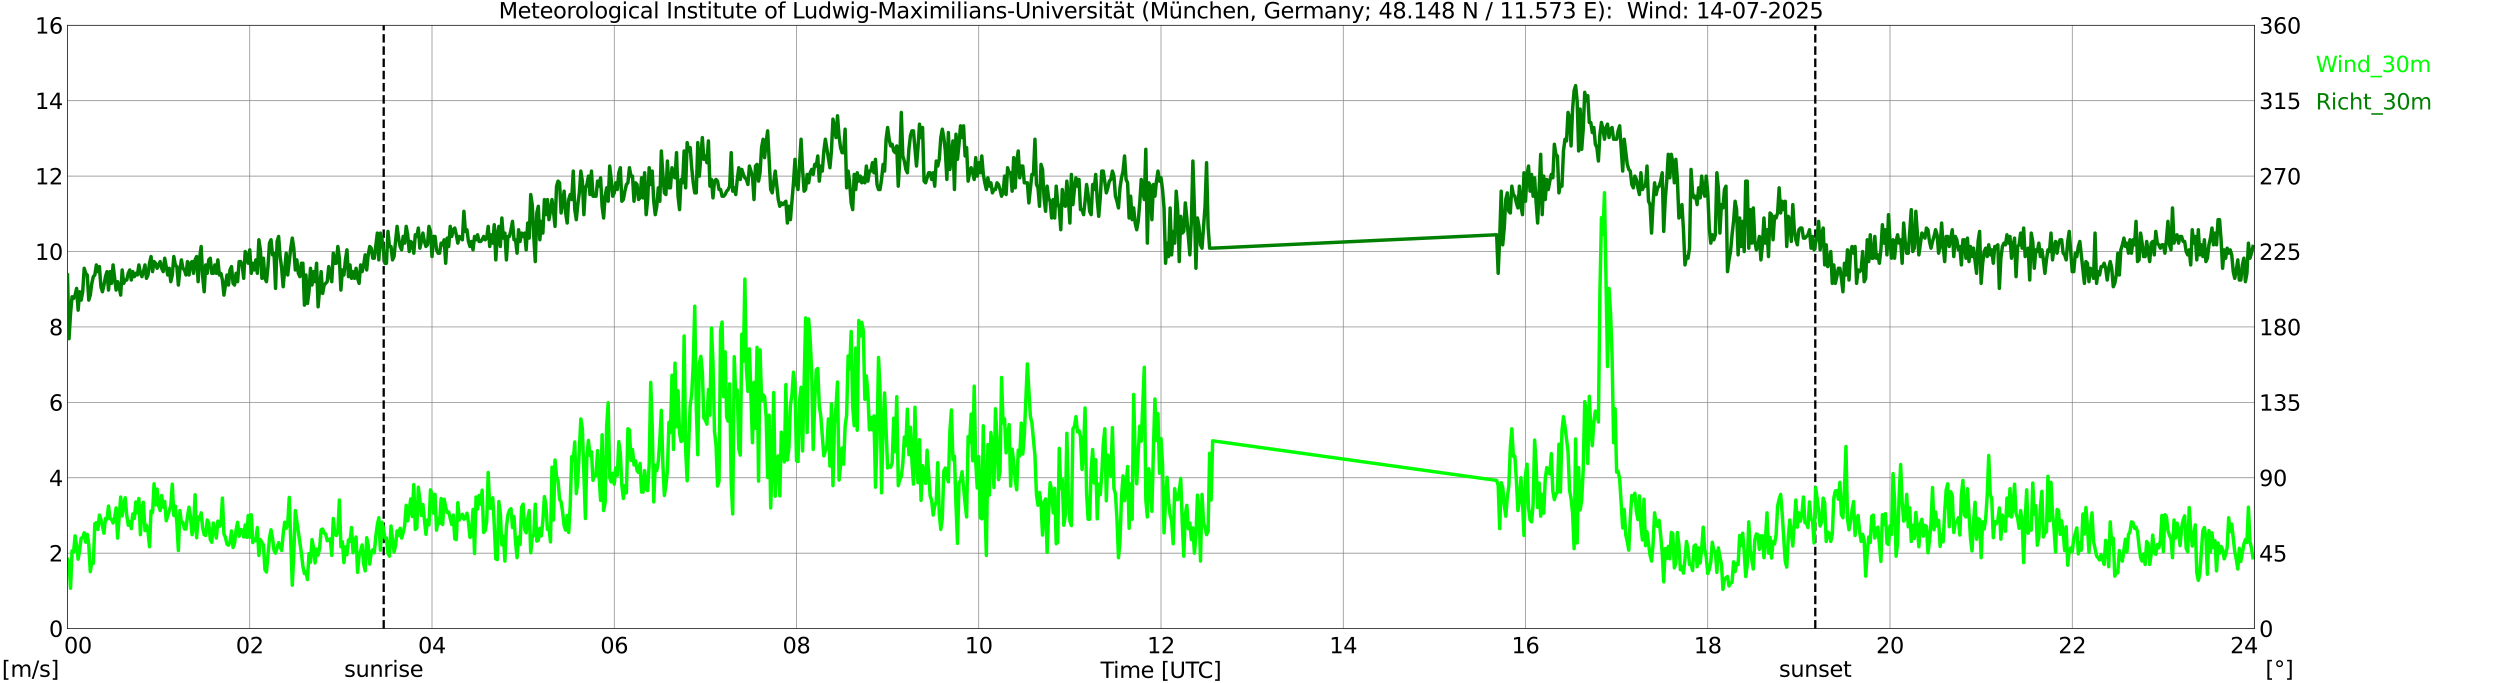 <?xml version="1.0" encoding="utf-8" standalone="no"?>
<!DOCTYPE svg PUBLIC "-//W3C//DTD SVG 1.1//EN"
  "http://www.w3.org/Graphics/SVG/1.1/DTD/svg11.dtd">
<svg xmlns:xlink="http://www.w3.org/1999/xlink" width="1085.4pt" height="296.64pt" viewBox="0 0 1085.4 296.64" xmlns="http://www.w3.org/2000/svg" version="1.1">
 <defs>
  <style type="text/css">*{stroke-linejoin: round; stroke-linecap: butt}</style>
 </defs>
 <g id="figure_1">
  <g id="patch_1">
   <path d="M 0 296.64 
L 1085.4 296.64 
L 1085.4 0 
L 0 0 
z
" style="fill: #ffffff"/>
  </g>
  <g id="axes_1">
   <g id="patch_2">
    <path d="M 29.306 272.909 
L 978.814 272.909 
L 978.814 10.976 
L 29.306 10.976 
z
" style="fill: #ffffff"/>
   </g>
   <g id="patch_3">
    <path d="M 978.814 272.909 
L 978.814 272.909 
L 978.814 10.976 
L 978.814 10.976 
z
" clip-path="url(#pdc420558bb)" style="fill: #d3d3d3; opacity: 0.25; stroke: #d3d3d3; stroke-linejoin: miter"/>
   </g>
   <g id="matplotlib.axis_1">
    <g id="xtick_1">
     <g id="line2d_1">
      <path d="M 29.306 272.909 
L 29.306 10.976 
" clip-path="url(#pdc420558bb)" style="fill: none; stroke: #808080; stroke-width: 0.3; stroke-linecap: square"/>
     </g>
     <g id="line2d_2"/>
     <g id="text_1">
      <!--    00 -->
      <g transform="translate(18.733 283.627) scale(0.095 -0.095)">
       <defs>
        <path id="DejaVuSans-20" transform="scale(0.016)"/>
        <path id="DejaVuSans-30" d="M 2034 4250 
Q 1547 4250 1301 3770 
Q 1056 3291 1056 2328 
Q 1056 1369 1301 889 
Q 1547 409 2034 409 
Q 2525 409 2770 889 
Q 3016 1369 3016 2328 
Q 3016 3291 2770 3770 
Q 2525 4250 2034 4250 
z
M 2034 4750 
Q 2819 4750 3233 4129 
Q 3647 3509 3647 2328 
Q 3647 1150 3233 529 
Q 2819 -91 2034 -91 
Q 1250 -91 836 529 
Q 422 1150 422 2328 
Q 422 3509 836 4129 
Q 1250 4750 2034 4750 
z
" transform="scale(0.016)"/>
       </defs>
       <use xlink:href="#DejaVuSans-20"/>
       <use xlink:href="#DejaVuSans-20" transform="translate(31.787 0)"/>
       <use xlink:href="#DejaVuSans-20" transform="translate(63.574 0)"/>
       <use xlink:href="#DejaVuSans-30" transform="translate(95.361 0)"/>
       <use xlink:href="#DejaVuSans-30" transform="translate(158.984 0)"/>
      </g>
     </g>
    </g>
    <g id="xtick_2">
     <g id="line2d_3">
      <path d="M 108.431 272.909 
L 108.431 10.976 
" clip-path="url(#pdc420558bb)" style="fill: none; stroke: #808080; stroke-width: 0.3; stroke-linecap: square"/>
     </g>
     <g id="line2d_4"/>
     <g id="text_2">
      <!-- 02 -->
      <g transform="translate(102.387 283.627) scale(0.095 -0.095)">
       <defs>
        <path id="DejaVuSans-32" d="M 1228 531 
L 3431 531 
L 3431 0 
L 469 0 
L 469 531 
Q 828 903 1448 1529 
Q 2069 2156 2228 2338 
Q 2531 2678 2651 2914 
Q 2772 3150 2772 3378 
Q 2772 3750 2511 3984 
Q 2250 4219 1831 4219 
Q 1534 4219 1204 4116 
Q 875 4013 500 3803 
L 500 4441 
Q 881 4594 1212 4672 
Q 1544 4750 1819 4750 
Q 2544 4750 2975 4387 
Q 3406 4025 3406 3419 
Q 3406 3131 3298 2873 
Q 3191 2616 2906 2266 
Q 2828 2175 2409 1742 
Q 1991 1309 1228 531 
z
" transform="scale(0.016)"/>
       </defs>
       <use xlink:href="#DejaVuSans-30"/>
       <use xlink:href="#DejaVuSans-32" transform="translate(63.623 0)"/>
      </g>
     </g>
    </g>
    <g id="xtick_3">
     <g id="line2d_5">
      <path d="M 187.557 272.909 
L 187.557 10.976 
" clip-path="url(#pdc420558bb)" style="fill: none; stroke: #808080; stroke-width: 0.3; stroke-linecap: square"/>
     </g>
     <g id="line2d_6"/>
     <g id="text_3">
      <!-- 04 -->
      <g transform="translate(181.513 283.627) scale(0.095 -0.095)">
       <defs>
        <path id="DejaVuSans-34" d="M 2419 4116 
L 825 1625 
L 2419 1625 
L 2419 4116 
z
M 2253 4666 
L 3047 4666 
L 3047 1625 
L 3713 1625 
L 3713 1100 
L 3047 1100 
L 3047 0 
L 2419 0 
L 2419 1100 
L 313 1100 
L 313 1709 
L 2253 4666 
z
" transform="scale(0.016)"/>
       </defs>
       <use xlink:href="#DejaVuSans-30"/>
       <use xlink:href="#DejaVuSans-34" transform="translate(63.623 0)"/>
      </g>
     </g>
    </g>
    <g id="xtick_4">
     <g id="line2d_7">
      <path d="M 266.683 272.909 
L 266.683 10.976 
" clip-path="url(#pdc420558bb)" style="fill: none; stroke: #808080; stroke-width: 0.3; stroke-linecap: square"/>
     </g>
     <g id="line2d_8"/>
     <g id="text_4">
      <!-- 06 -->
      <g transform="translate(260.638 283.627) scale(0.095 -0.095)">
       <defs>
        <path id="DejaVuSans-36" d="M 2113 2584 
Q 1688 2584 1439 2293 
Q 1191 2003 1191 1497 
Q 1191 994 1439 701 
Q 1688 409 2113 409 
Q 2538 409 2786 701 
Q 3034 994 3034 1497 
Q 3034 2003 2786 2293 
Q 2538 2584 2113 2584 
z
M 3366 4563 
L 3366 3988 
Q 3128 4100 2886 4159 
Q 2644 4219 2406 4219 
Q 1781 4219 1451 3797 
Q 1122 3375 1075 2522 
Q 1259 2794 1537 2939 
Q 1816 3084 2150 3084 
Q 2853 3084 3261 2657 
Q 3669 2231 3669 1497 
Q 3669 778 3244 343 
Q 2819 -91 2113 -91 
Q 1303 -91 875 529 
Q 447 1150 447 2328 
Q 447 3434 972 4092 
Q 1497 4750 2381 4750 
Q 2619 4750 2861 4703 
Q 3103 4656 3366 4563 
z
" transform="scale(0.016)"/>
       </defs>
       <use xlink:href="#DejaVuSans-30"/>
       <use xlink:href="#DejaVuSans-36" transform="translate(63.623 0)"/>
      </g>
     </g>
    </g>
    <g id="xtick_5">
     <g id="line2d_9">
      <path d="M 345.808 272.909 
L 345.808 10.976 
" clip-path="url(#pdc420558bb)" style="fill: none; stroke: #808080; stroke-width: 0.3; stroke-linecap: square"/>
     </g>
     <g id="line2d_10"/>
     <g id="text_5">
      <!-- 08 -->
      <g transform="translate(339.764 283.627) scale(0.095 -0.095)">
       <defs>
        <path id="DejaVuSans-38" d="M 2034 2216 
Q 1584 2216 1326 1975 
Q 1069 1734 1069 1313 
Q 1069 891 1326 650 
Q 1584 409 2034 409 
Q 2484 409 2743 651 
Q 3003 894 3003 1313 
Q 3003 1734 2745 1975 
Q 2488 2216 2034 2216 
z
M 1403 2484 
Q 997 2584 770 2862 
Q 544 3141 544 3541 
Q 544 4100 942 4425 
Q 1341 4750 2034 4750 
Q 2731 4750 3128 4425 
Q 3525 4100 3525 3541 
Q 3525 3141 3298 2862 
Q 3072 2584 2669 2484 
Q 3125 2378 3379 2068 
Q 3634 1759 3634 1313 
Q 3634 634 3220 271 
Q 2806 -91 2034 -91 
Q 1263 -91 848 271 
Q 434 634 434 1313 
Q 434 1759 690 2068 
Q 947 2378 1403 2484 
z
M 1172 3481 
Q 1172 3119 1398 2916 
Q 1625 2713 2034 2713 
Q 2441 2713 2670 2916 
Q 2900 3119 2900 3481 
Q 2900 3844 2670 4047 
Q 2441 4250 2034 4250 
Q 1625 4250 1398 4047 
Q 1172 3844 1172 3481 
z
" transform="scale(0.016)"/>
       </defs>
       <use xlink:href="#DejaVuSans-30"/>
       <use xlink:href="#DejaVuSans-38" transform="translate(63.623 0)"/>
      </g>
     </g>
    </g>
    <g id="xtick_6">
     <g id="line2d_11">
      <path d="M 424.934 272.909 
L 424.934 10.976 
" clip-path="url(#pdc420558bb)" style="fill: none; stroke: #808080; stroke-width: 0.3; stroke-linecap: square"/>
     </g>
     <g id="line2d_12"/>
     <g id="text_6">
      <!-- 10 -->
      <g transform="translate(418.89 283.627) scale(0.095 -0.095)">
       <defs>
        <path id="DejaVuSans-31" d="M 794 531 
L 1825 531 
L 1825 4091 
L 703 3866 
L 703 4441 
L 1819 4666 
L 2450 4666 
L 2450 531 
L 3481 531 
L 3481 0 
L 794 0 
L 794 531 
z
" transform="scale(0.016)"/>
       </defs>
       <use xlink:href="#DejaVuSans-31"/>
       <use xlink:href="#DejaVuSans-30" transform="translate(63.623 0)"/>
      </g>
     </g>
    </g>
    <g id="xtick_7">
     <g id="line2d_13">
      <path d="M 504.06 272.909 
L 504.06 10.976 
" clip-path="url(#pdc420558bb)" style="fill: none; stroke: #808080; stroke-width: 0.3; stroke-linecap: square"/>
     </g>
     <g id="line2d_14"/>
     <g id="text_7">
      <!-- 12 -->
      <g transform="translate(498.015 283.627) scale(0.095 -0.095)">
       <use xlink:href="#DejaVuSans-31"/>
       <use xlink:href="#DejaVuSans-32" transform="translate(63.623 0)"/>
      </g>
     </g>
    </g>
    <g id="xtick_8">
     <g id="line2d_15">
      <path d="M 583.185 272.909 
L 583.185 10.976 
" clip-path="url(#pdc420558bb)" style="fill: none; stroke: #808080; stroke-width: 0.3; stroke-linecap: square"/>
     </g>
     <g id="line2d_16"/>
     <g id="text_8">
      <!-- 14 -->
      <g transform="translate(577.141 283.627) scale(0.095 -0.095)">
       <use xlink:href="#DejaVuSans-31"/>
       <use xlink:href="#DejaVuSans-34" transform="translate(63.623 0)"/>
      </g>
     </g>
    </g>
    <g id="xtick_9">
     <g id="line2d_17">
      <path d="M 662.311 272.909 
L 662.311 10.976 
" clip-path="url(#pdc420558bb)" style="fill: none; stroke: #808080; stroke-width: 0.3; stroke-linecap: square"/>
     </g>
     <g id="line2d_18"/>
     <g id="text_9">
      <!-- 16 -->
      <g transform="translate(656.267 283.627) scale(0.095 -0.095)">
       <use xlink:href="#DejaVuSans-31"/>
       <use xlink:href="#DejaVuSans-36" transform="translate(63.623 0)"/>
      </g>
     </g>
    </g>
    <g id="xtick_10">
     <g id="line2d_19">
      <path d="M 741.437 272.909 
L 741.437 10.976 
" clip-path="url(#pdc420558bb)" style="fill: none; stroke: #808080; stroke-width: 0.3; stroke-linecap: square"/>
     </g>
     <g id="line2d_20"/>
     <g id="text_10">
      <!-- 18 -->
      <g transform="translate(735.392 283.627) scale(0.095 -0.095)">
       <use xlink:href="#DejaVuSans-31"/>
       <use xlink:href="#DejaVuSans-38" transform="translate(63.623 0)"/>
      </g>
     </g>
    </g>
    <g id="xtick_11">
     <g id="line2d_21">
      <path d="M 820.562 272.909 
L 820.562 10.976 
" clip-path="url(#pdc420558bb)" style="fill: none; stroke: #808080; stroke-width: 0.3; stroke-linecap: square"/>
     </g>
     <g id="line2d_22"/>
     <g id="text_11">
      <!-- 20 -->
      <g transform="translate(814.518 283.627) scale(0.095 -0.095)">
       <use xlink:href="#DejaVuSans-32"/>
       <use xlink:href="#DejaVuSans-30" transform="translate(63.623 0)"/>
      </g>
     </g>
    </g>
    <g id="xtick_12">
     <g id="line2d_23">
      <path d="M 899.688 272.909 
L 899.688 10.976 
" clip-path="url(#pdc420558bb)" style="fill: none; stroke: #808080; stroke-width: 0.3; stroke-linecap: square"/>
     </g>
     <g id="line2d_24"/>
     <g id="text_12">
      <!-- 22 -->
      <g transform="translate(893.644 283.627) scale(0.095 -0.095)">
       <use xlink:href="#DejaVuSans-32"/>
       <use xlink:href="#DejaVuSans-32" transform="translate(63.623 0)"/>
      </g>
     </g>
    </g>
    <g id="xtick_13">
     <g id="line2d_25">
      <path d="M 978.814 272.909 
L 978.814 10.976 
" clip-path="url(#pdc420558bb)" style="fill: none; stroke: #808080; stroke-width: 0.3; stroke-linecap: square"/>
     </g>
     <g id="line2d_26"/>
     <g id="text_13">
      <!-- 24    -->
      <g transform="translate(968.241 283.627) scale(0.095 -0.095)">
       <use xlink:href="#DejaVuSans-32"/>
       <use xlink:href="#DejaVuSans-34" transform="translate(63.623 0)"/>
       <use xlink:href="#DejaVuSans-20" transform="translate(127.246 0)"/>
       <use xlink:href="#DejaVuSans-20" transform="translate(159.033 0)"/>
       <use xlink:href="#DejaVuSans-20" transform="translate(190.82 0)"/>
      </g>
     </g>
    </g>
    <g id="text_14">
     <!-- Time [UTC] -->
     <g transform="translate(477.806 294.322) scale(0.095 -0.095)">
      <defs>
       <path id="DejaVuSans-54" d="M -19 4666 
L 3928 4666 
L 3928 4134 
L 2272 4134 
L 2272 0 
L 1638 0 
L 1638 4134 
L -19 4134 
L -19 4666 
z
" transform="scale(0.016)"/>
       <path id="DejaVuSans-69" d="M 603 3500 
L 1178 3500 
L 1178 0 
L 603 0 
L 603 3500 
z
M 603 4863 
L 1178 4863 
L 1178 4134 
L 603 4134 
L 603 4863 
z
" transform="scale(0.016)"/>
       <path id="DejaVuSans-6d" d="M 3328 2828 
Q 3544 3216 3844 3400 
Q 4144 3584 4550 3584 
Q 5097 3584 5394 3201 
Q 5691 2819 5691 2113 
L 5691 0 
L 5113 0 
L 5113 2094 
Q 5113 2597 4934 2840 
Q 4756 3084 4391 3084 
Q 3944 3084 3684 2787 
Q 3425 2491 3425 1978 
L 3425 0 
L 2847 0 
L 2847 2094 
Q 2847 2600 2669 2842 
Q 2491 3084 2119 3084 
Q 1678 3084 1418 2786 
Q 1159 2488 1159 1978 
L 1159 0 
L 581 0 
L 581 3500 
L 1159 3500 
L 1159 2956 
Q 1356 3278 1631 3431 
Q 1906 3584 2284 3584 
Q 2666 3584 2933 3390 
Q 3200 3197 3328 2828 
z
" transform="scale(0.016)"/>
       <path id="DejaVuSans-65" d="M 3597 1894 
L 3597 1613 
L 953 1613 
Q 991 1019 1311 708 
Q 1631 397 2203 397 
Q 2534 397 2845 478 
Q 3156 559 3463 722 
L 3463 178 
Q 3153 47 2828 -22 
Q 2503 -91 2169 -91 
Q 1331 -91 842 396 
Q 353 884 353 1716 
Q 353 2575 817 3079 
Q 1281 3584 2069 3584 
Q 2775 3584 3186 3129 
Q 3597 2675 3597 1894 
z
M 3022 2063 
Q 3016 2534 2758 2815 
Q 2500 3097 2075 3097 
Q 1594 3097 1305 2825 
Q 1016 2553 972 2059 
L 3022 2063 
z
" transform="scale(0.016)"/>
       <path id="DejaVuSans-5b" d="M 550 4863 
L 1875 4863 
L 1875 4416 
L 1125 4416 
L 1125 -397 
L 1875 -397 
L 1875 -844 
L 550 -844 
L 550 4863 
z
" transform="scale(0.016)"/>
       <path id="DejaVuSans-55" d="M 556 4666 
L 1191 4666 
L 1191 1831 
Q 1191 1081 1462 751 
Q 1734 422 2344 422 
Q 2950 422 3222 751 
Q 3494 1081 3494 1831 
L 3494 4666 
L 4128 4666 
L 4128 1753 
Q 4128 841 3676 375 
Q 3225 -91 2344 -91 
Q 1459 -91 1007 375 
Q 556 841 556 1753 
L 556 4666 
z
" transform="scale(0.016)"/>
       <path id="DejaVuSans-43" d="M 4122 4306 
L 4122 3641 
Q 3803 3938 3442 4084 
Q 3081 4231 2675 4231 
Q 1875 4231 1450 3742 
Q 1025 3253 1025 2328 
Q 1025 1406 1450 917 
Q 1875 428 2675 428 
Q 3081 428 3442 575 
Q 3803 722 4122 1019 
L 4122 359 
Q 3791 134 3420 21 
Q 3050 -91 2638 -91 
Q 1578 -91 968 557 
Q 359 1206 359 2328 
Q 359 3453 968 4101 
Q 1578 4750 2638 4750 
Q 3056 4750 3426 4639 
Q 3797 4528 4122 4306 
z
" transform="scale(0.016)"/>
       <path id="DejaVuSans-5d" d="M 1947 4863 
L 1947 -844 
L 622 -844 
L 622 -397 
L 1369 -397 
L 1369 4416 
L 622 4416 
L 622 4863 
L 1947 4863 
z
" transform="scale(0.016)"/>
      </defs>
      <use xlink:href="#DejaVuSans-54"/>
      <use xlink:href="#DejaVuSans-69" transform="translate(57.959 0)"/>
      <use xlink:href="#DejaVuSans-6d" transform="translate(85.742 0)"/>
      <use xlink:href="#DejaVuSans-65" transform="translate(183.154 0)"/>
      <use xlink:href="#DejaVuSans-20" transform="translate(244.678 0)"/>
      <use xlink:href="#DejaVuSans-5b" transform="translate(276.465 0)"/>
      <use xlink:href="#DejaVuSans-55" transform="translate(315.479 0)"/>
      <use xlink:href="#DejaVuSans-54" transform="translate(388.672 0)"/>
      <use xlink:href="#DejaVuSans-43" transform="translate(443.881 0)"/>
      <use xlink:href="#DejaVuSans-5d" transform="translate(513.705 0)"/>
     </g>
    </g>
   </g>
   <g id="matplotlib.axis_2">
    <g id="ytick_1">
     <g id="line2d_27">
      <path d="M 29.306 272.909 
L 978.814 272.909 
" clip-path="url(#pdc420558bb)" style="fill: none; stroke: #808080; stroke-width: 0.3; stroke-linecap: square"/>
     </g>
     <g id="line2d_28"/>
     <g id="text_15">
      <!-- 0 -->
      <g transform="translate(21.261 276.518) scale(0.095 -0.095)">
       <use xlink:href="#DejaVuSans-30"/>
      </g>
     </g>
    </g>
    <g id="ytick_2">
     <g id="line2d_29">
      <path d="M 29.306 240.167 
L 978.814 240.167 
" clip-path="url(#pdc420558bb)" style="fill: none; stroke: #808080; stroke-width: 0.3; stroke-linecap: square"/>
     </g>
     <g id="line2d_30"/>
     <g id="text_16">
      <!-- 2 -->
      <g transform="translate(21.261 243.776) scale(0.095 -0.095)">
       <use xlink:href="#DejaVuSans-32"/>
      </g>
     </g>
    </g>
    <g id="ytick_3">
     <g id="line2d_31">
      <path d="M 29.306 207.426 
L 978.814 207.426 
" clip-path="url(#pdc420558bb)" style="fill: none; stroke: #808080; stroke-width: 0.3; stroke-linecap: square"/>
     </g>
     <g id="line2d_32"/>
     <g id="text_17">
      <!-- 4 -->
      <g transform="translate(21.261 211.035) scale(0.095 -0.095)">
       <use xlink:href="#DejaVuSans-34"/>
      </g>
     </g>
    </g>
    <g id="ytick_4">
     <g id="line2d_33">
      <path d="M 29.306 174.684 
L 978.814 174.684 
" clip-path="url(#pdc420558bb)" style="fill: none; stroke: #808080; stroke-width: 0.3; stroke-linecap: square"/>
     </g>
     <g id="line2d_34"/>
     <g id="text_18">
      <!-- 6 -->
      <g transform="translate(21.261 178.293) scale(0.095 -0.095)">
       <use xlink:href="#DejaVuSans-36"/>
      </g>
     </g>
    </g>
    <g id="ytick_5">
     <g id="line2d_35">
      <path d="M 29.306 141.942 
L 978.814 141.942 
" clip-path="url(#pdc420558bb)" style="fill: none; stroke: #808080; stroke-width: 0.3; stroke-linecap: square"/>
     </g>
     <g id="line2d_36"/>
     <g id="text_19">
      <!-- 8 -->
      <g transform="translate(21.261 145.551) scale(0.095 -0.095)">
       <use xlink:href="#DejaVuSans-38"/>
      </g>
     </g>
    </g>
    <g id="ytick_6">
     <g id="line2d_37">
      <path d="M 29.306 109.201 
L 978.814 109.201 
" clip-path="url(#pdc420558bb)" style="fill: none; stroke: #808080; stroke-width: 0.3; stroke-linecap: square"/>
     </g>
     <g id="line2d_38"/>
     <g id="text_20">
      <!-- 10 -->
      <g transform="translate(15.217 112.81) scale(0.095 -0.095)">
       <use xlink:href="#DejaVuSans-31"/>
       <use xlink:href="#DejaVuSans-30" transform="translate(63.623 0)"/>
      </g>
     </g>
    </g>
    <g id="ytick_7">
     <g id="line2d_39">
      <path d="M 29.306 76.459 
L 978.814 76.459 
" clip-path="url(#pdc420558bb)" style="fill: none; stroke: #808080; stroke-width: 0.3; stroke-linecap: square"/>
     </g>
     <g id="line2d_40"/>
     <g id="text_21">
      <!-- 12 -->
      <g transform="translate(15.217 80.068) scale(0.095 -0.095)">
       <use xlink:href="#DejaVuSans-31"/>
       <use xlink:href="#DejaVuSans-32" transform="translate(63.623 0)"/>
      </g>
     </g>
    </g>
    <g id="ytick_8">
     <g id="line2d_41">
      <path d="M 29.306 43.717 
L 978.814 43.717 
" clip-path="url(#pdc420558bb)" style="fill: none; stroke: #808080; stroke-width: 0.3; stroke-linecap: square"/>
     </g>
     <g id="line2d_42"/>
     <g id="text_22">
      <!-- 14 -->
      <g transform="translate(15.217 47.327) scale(0.095 -0.095)">
       <use xlink:href="#DejaVuSans-31"/>
       <use xlink:href="#DejaVuSans-34" transform="translate(63.623 0)"/>
      </g>
     </g>
    </g>
    <g id="ytick_9">
     <g id="line2d_43">
      <path d="M 29.306 10.976 
L 978.814 10.976 
" clip-path="url(#pdc420558bb)" style="fill: none; stroke: #808080; stroke-width: 0.3; stroke-linecap: square"/>
     </g>
     <g id="line2d_44"/>
     <g id="text_23">
      <!-- 16 -->
      <g transform="translate(15.217 14.585) scale(0.095 -0.095)">
       <use xlink:href="#DejaVuSans-31"/>
       <use xlink:href="#DejaVuSans-36" transform="translate(63.623 0)"/>
      </g>
     </g>
    </g>
   </g>
   <g id="line2d_45">
    <path d="M 166.589 272.909 
L 166.589 10.976 
" clip-path="url(#pdc420558bb)" style="fill: none; stroke-dasharray: 3.7,1.6; stroke-dashoffset: 0; stroke: #000000"/>
   </g>
   <g id="line2d_46">
    <path d="M 788.121 272.909 
L 788.121 10.976 
" clip-path="url(#pdc420558bb)" style="fill: none; stroke-dasharray: 3.7,1.6; stroke-dashoffset: 0; stroke: #000000"/>
   </g>
   <g id="line2d_47">
    <path d="M 29.306 242.786 
L 29.965 244.424 
L 30.625 255.392 
L 31.284 239.185 
L 31.943 239.676 
L 32.603 232.637 
L 33.262 236.893 
L 33.921 242.786 
L 34.581 238.694 
L 35.24 233.619 
L 35.9 233.455 
L 36.559 231.327 
L 37.218 235.42 
L 37.878 231.982 
L 38.537 236.402 
L 39.197 248.189 
L 39.856 244.096 
L 40.515 244.587 
L 41.175 227.398 
L 41.834 226.907 
L 42.493 229.854 
L 43.153 223.633 
L 43.812 225.433 
L 45.131 231.491 
L 45.79 225.106 
L 46.45 225.433 
L 47.109 219.704 
L 47.768 225.106 
L 48.428 225.433 
L 49.087 227.071 
L 49.747 224.942 
L 50.406 220.522 
L 51.065 233.619 
L 52.384 215.775 
L 53.043 223.96 
L 53.703 219.049 
L 54.362 216.102 
L 55.022 223.633 
L 55.681 228.053 
L 56.34 226.416 
L 57 229.526 
L 57.659 223.142 
L 58.319 225.106 
L 58.978 217.903 
L 59.637 222.65 
L 60.297 216.429 
L 60.956 232.145 
L 61.615 220.031 
L 62.275 218.067 
L 62.934 230.345 
L 63.594 228.053 
L 64.253 230.836 
L 64.912 237.384 
L 65.572 221.832 
L 66.231 222.487 
L 66.89 210.045 
L 67.55 219.213 
L 68.209 212.337 
L 68.869 219.54 
L 69.528 221.668 
L 70.187 215.12 
L 70.847 220.195 
L 71.506 217.739 
L 72.166 226.088 
L 74.144 219.54 
L 74.803 210.209 
L 75.462 223.796 
L 76.122 219.704 
L 76.781 227.234 
L 77.441 239.021 
L 78.1 221.668 
L 78.759 226.907 
L 79.419 226.743 
L 80.078 229.69 
L 80.737 229.69 
L 81.397 224.124 
L 82.056 220.195 
L 82.716 224.451 
L 83.375 232.145 
L 84.034 229.199 
L 84.694 214.792 
L 85.353 233.455 
L 86.013 224.451 
L 86.672 225.433 
L 87.331 222.65 
L 87.991 229.199 
L 88.65 232.145 
L 89.309 232.473 
L 89.969 225.761 
L 90.628 226.907 
L 91.288 234.274 
L 91.947 235.42 
L 92.606 227.071 
L 93.266 229.854 
L 93.925 233.619 
L 94.584 226.252 
L 95.244 228.544 
L 95.903 227.725 
L 96.563 216.266 
L 97.222 231.818 
L 97.881 233.291 
L 98.541 236.238 
L 99.2 236.729 
L 99.86 235.256 
L 100.519 230.508 
L 101.178 237.712 
L 101.838 235.911 
L 102.497 230.017 
L 103.156 226.743 
L 103.816 232.8 
L 104.475 229.854 
L 105.135 230.181 
L 105.794 233.128 
L 106.453 227.889 
L 107.113 233.291 
L 107.772 223.796 
L 108.431 233.291 
L 109.091 223.469 
L 109.75 235.583 
L 110.41 234.11 
L 111.069 234.765 
L 111.728 229.035 
L 112.388 241.149 
L 113.047 234.274 
L 113.707 235.583 
L 114.366 236.566 
L 115.025 247.37 
L 115.685 248.353 
L 117.003 233.619 
L 117.663 230.017 
L 118.322 233.783 
L 118.982 239.021 
L 119.641 240.167 
L 120.96 235.583 
L 122.278 239.021 
L 122.938 231.982 
L 123.597 226.743 
L 124.257 229.362 
L 124.916 227.398 
L 125.575 215.938 
L 126.894 254.082 
L 127.553 240.495 
L 128.213 221.668 
L 130.85 240.167 
L 131.51 245.897 
L 132.169 249.007 
L 132.829 248.189 
L 133.488 251.627 
L 134.147 240.331 
L 134.807 244.096 
L 135.466 234.274 
L 136.125 237.875 
L 136.785 244.424 
L 137.444 238.366 
L 138.104 240.986 
L 138.763 238.039 
L 139.422 230.017 
L 140.082 229.69 
L 140.741 231.491 
L 141.4 231.818 
L 142.06 234.765 
L 142.719 234.437 
L 143.379 233.946 
L 144.038 241.149 
L 144.697 225.106 
L 145.357 231.818 
L 146.016 232.473 
L 146.676 230.836 
L 147.335 217.084 
L 147.994 237.384 
L 148.654 235.256 
L 149.313 244.26 
L 149.972 237.384 
L 150.632 240.822 
L 151.291 234.437 
L 151.951 235.092 
L 152.61 229.035 
L 153.269 240.003 
L 153.929 235.256 
L 154.588 233.128 
L 155.247 248.516 
L 155.907 241.149 
L 156.566 239.185 
L 157.226 236.566 
L 157.885 244.915 
L 158.544 247.861 
L 159.204 233.455 
L 159.863 236.566 
L 160.523 244.915 
L 161.182 239.84 
L 161.841 238.694 
L 162.501 240.003 
L 163.16 232.8 
L 163.819 227.889 
L 164.479 224.779 
L 165.138 238.857 
L 165.798 226.743 
L 166.457 229.199 
L 167.116 233.619 
L 167.776 233.619 
L 168.435 240.167 
L 169.094 241.477 
L 169.754 228.38 
L 171.073 239.676 
L 171.732 236.893 
L 172.391 230.508 
L 173.051 232.473 
L 173.71 229.362 
L 174.37 233.619 
L 175.029 231.327 
L 175.688 228.216 
L 176.348 219.376 
L 177.007 226.088 
L 178.326 216.593 
L 178.985 224.287 
L 179.645 210.372 
L 180.304 229.854 
L 180.963 229.199 
L 181.623 211.518 
L 182.282 216.921 
L 182.941 223.796 
L 183.601 219.049 
L 184.92 231.982 
L 185.579 225.761 
L 186.238 227.889 
L 186.898 212.664 
L 187.557 214.465 
L 188.216 222.814 
L 188.876 214.629 
L 189.535 230.181 
L 190.195 225.106 
L 190.854 227.234 
L 191.513 216.429 
L 192.173 227.725 
L 192.832 216.757 
L 193.492 220.195 
L 194.151 222.487 
L 194.81 222.323 
L 196.129 227.725 
L 196.788 223.633 
L 197.448 233.946 
L 198.107 234.274 
L 198.767 218.23 
L 199.426 225.761 
L 200.085 224.287 
L 200.745 223.305 
L 201.404 225.433 
L 202.063 224.942 
L 202.723 222.814 
L 203.382 226.743 
L 204.042 233.291 
L 204.701 232.637 
L 205.36 221.177 
L 206.02 240.331 
L 206.679 215.775 
L 207.339 221.013 
L 207.998 215.12 
L 208.657 218.885 
L 209.317 212.828 
L 209.976 231.163 
L 210.635 230.345 
L 211.295 226.416 
L 211.954 205.134 
L 212.614 220.522 
L 213.273 220.686 
L 213.932 216.102 
L 214.592 227.889 
L 215.251 242.623 
L 215.91 242.95 
L 216.57 217.739 
L 217.229 222.978 
L 217.889 236.566 
L 218.548 232.8 
L 219.207 243.605 
L 219.867 228.708 
L 220.526 223.469 
L 221.186 221.504 
L 221.845 220.85 
L 222.504 229.035 
L 223.164 224.287 
L 223.823 235.42 
L 224.482 242.132 
L 225.142 233.128 
L 225.801 236.402 
L 226.461 220.195 
L 227.12 218.885 
L 227.779 229.854 
L 228.439 231.327 
L 229.098 225.27 
L 229.757 221.668 
L 230.417 240.003 
L 231.076 233.291 
L 231.736 232.309 
L 232.395 218.885 
L 233.054 234.928 
L 233.714 234.601 
L 234.373 229.362 
L 235.033 232.637 
L 235.692 226.088 
L 236.351 215.611 
L 237.011 219.213 
L 237.67 229.854 
L 238.329 229.199 
L 238.989 235.256 
L 239.648 202.842 
L 240.308 225.761 
L 240.967 199.731 
L 241.626 206.934 
L 242.286 208.735 
L 242.945 216.757 
L 243.604 217.903 
L 244.264 222.323 
L 244.923 228.216 
L 245.583 230.181 
L 246.242 223.796 
L 246.901 231.163 
L 247.561 219.54 
L 248.22 198.258 
L 248.88 199.895 
L 249.539 191.873 
L 250.198 214.301 
L 250.858 208.735 
L 252.176 181.887 
L 252.836 185.98 
L 254.155 225.106 
L 254.814 197.603 
L 255.473 191.218 
L 256.133 197.767 
L 256.792 196.13 
L 257.451 208.571 
L 258.111 206.116 
L 258.77 206.443 
L 259.43 195.639 
L 260.748 217.248 
L 261.408 188.763 
L 262.067 221.668 
L 262.726 218.23 
L 263.386 184.997 
L 264.045 174.848 
L 264.705 207.426 
L 265.364 209.226 
L 266.023 205.461 
L 266.683 210.209 
L 267.342 203.169 
L 268.002 206.443 
L 268.661 191.71 
L 269.32 196.784 
L 269.98 210.7 
L 270.639 216.429 
L 271.298 210.863 
L 271.958 213.974 
L 272.617 186.143 
L 273.277 186.635 
L 273.936 199.895 
L 274.595 195.147 
L 275.255 201.859 
L 275.914 200.059 
L 276.573 204.315 
L 277.233 205.134 
L 277.892 201.205 
L 278.552 213.646 
L 279.211 213.646 
L 279.87 204.315 
L 280.53 212.337 
L 281.189 212.992 
L 281.849 201.532 
L 282.508 166.007 
L 283.167 184.834 
L 283.827 217.903 
L 284.486 202.023 
L 285.145 204.315 
L 285.805 200.386 
L 286.464 190.891 
L 287.124 178.122 
L 287.783 201.368 
L 288.442 215.12 
L 289.102 210.863 
L 289.761 204.315 
L 290.42 183.36 
L 291.08 187.781 
L 291.739 162.897 
L 292.399 195.147 
L 293.058 157.658 
L 293.717 185.325 
L 294.377 169.609 
L 295.036 188.108 
L 295.696 191.71 
L 296.355 191.055 
L 297.014 145.871 
L 297.674 195.147 
L 298.333 208.735 
L 299.652 175.994 
L 300.311 171.082 
L 300.971 158.149 
L 301.63 132.938 
L 302.289 176.976 
L 302.949 197.439 
L 303.608 157.822 
L 304.267 154.711 
L 304.927 161.424 
L 305.586 181.56 
L 306.246 182.378 
L 306.905 184.179 
L 307.564 169.118 
L 308.224 180.25 
L 308.883 142.433 
L 309.543 157.167 
L 310.202 187.289 
L 310.861 193.019 
L 311.521 211.027 
L 312.18 208.899 
L 312.839 143.579 
L 313.499 139.814 
L 314.158 172.228 
L 314.818 152.747 
L 315.477 181.069 
L 316.136 182.869 
L 316.796 166.662 
L 317.455 209.554 
L 318.114 223.142 
L 318.774 154.875 
L 319.433 172.392 
L 320.093 169.282 
L 320.752 194.82 
L 321.411 197.603 
L 322.071 145.053 
L 322.73 156.84 
L 323.39 121.151 
L 324.049 159.786 
L 324.708 169.936 
L 325.368 151.437 
L 326.686 192.201 
L 327.346 166.007 
L 328.005 185.98 
L 328.665 150.782 
L 329.324 208.899 
L 329.983 151.928 
L 330.643 173.865 
L 331.302 171.41 
L 331.961 172.228 
L 332.621 180.905 
L 333.28 207.262 
L 333.94 180.25 
L 334.599 220.522 
L 335.258 200.877 
L 335.918 170.427 
L 336.577 215.447 
L 337.236 199.24 
L 337.896 197.93 
L 338.555 215.284 
L 339.215 187.617 
L 340.533 200.55 
L 341.193 166.99 
L 341.852 199.731 
L 342.512 194.329 
L 343.171 175.83 
L 343.83 171.41 
L 344.49 161.587 
L 345.149 166.826 
L 345.808 200.059 
L 346.468 200.386 
L 347.127 174.193 
L 347.787 168.136 
L 348.446 195.802 
L 349.765 138.013 
L 350.424 187.781 
L 351.083 138.504 
L 351.743 147.345 
L 352.402 161.751 
L 353.062 195.147 
L 353.721 174.356 
L 354.38 160.605 
L 355.04 159.95 
L 355.699 176.157 
L 356.359 180.741 
L 357.677 197.93 
L 358.996 193.674 
L 359.655 181.887 
L 360.315 202.351 
L 360.974 175.339 
L 361.634 210.863 
L 362.293 184.015 
L 362.952 176.485 
L 363.612 165.844 
L 364.271 208.408 
L 364.93 202.187 
L 365.59 194.493 
L 366.249 201.532 
L 366.909 185.161 
L 367.568 180.25 
L 368.227 154.548 
L 368.887 160.114 
L 369.546 143.907 
L 370.206 176.648 
L 370.865 184.834 
L 371.524 151.11 
L 372.184 186.798 
L 372.843 139.159 
L 373.502 145.871 
L 374.162 139.978 
L 374.821 143.743 
L 375.481 173.374 
L 376.14 163.224 
L 376.799 170.919 
L 377.459 186.635 
L 378.118 181.232 
L 378.777 186.635 
L 379.437 180.577 
L 380.096 211.518 
L 380.756 191.382 
L 381.415 155.203 
L 382.074 168.954 
L 382.734 213.974 
L 383.393 185.161 
L 384.053 170.591 
L 385.371 203.169 
L 386.031 202.351 
L 386.69 202.842 
L 387.349 200.877 
L 388.009 181.56 
L 388.668 196.13 
L 389.328 172.228 
L 389.987 210.863 
L 390.646 208.244 
L 391.306 206.934 
L 391.965 201.205 
L 392.624 189.745 
L 393.284 193.51 
L 393.943 177.631 
L 394.603 197.439 
L 395.262 185.489 
L 395.921 199.895 
L 396.581 210.209 
L 397.24 176.812 
L 397.899 201.859 
L 398.559 209.554 
L 399.218 190.891 
L 399.878 217.248 
L 400.537 202.187 
L 401.196 205.134 
L 401.856 209.881 
L 402.515 195.475 
L 403.834 215.284 
L 404.493 217.248 
L 405.153 223.633 
L 405.812 219.704 
L 406.471 217.739 
L 407.131 200.877 
L 407.79 222.978 
L 408.45 229.854 
L 409.109 225.106 
L 409.768 204.479 
L 410.428 203.169 
L 411.087 207.098 
L 411.746 209.226 
L 412.406 187.126 
L 413.065 177.958 
L 413.725 199.568 
L 414.384 198.094 
L 415.043 219.049 
L 415.703 235.911 
L 416.362 209.717 
L 417.022 208.571 
L 417.681 204.806 
L 419 218.558 
L 419.659 224.451 
L 420.318 189.581 
L 420.978 192.201 
L 421.637 179.759 
L 422.297 200.059 
L 422.956 167.644 
L 423.615 200.386 
L 424.275 211.846 
L 424.934 198.258 
L 425.593 224.779 
L 426.253 225.27 
L 426.912 184.834 
L 427.572 218.067 
L 428.231 241.149 
L 428.89 193.019 
L 429.55 214.956 
L 430.209 187.781 
L 430.869 194.493 
L 431.528 211.682 
L 432.187 177.467 
L 432.847 190.4 
L 433.506 208.244 
L 434.165 204.642 
L 434.825 163.879 
L 435.484 183.688 
L 436.144 181.887 
L 436.803 196.621 
L 437.462 188.926 
L 438.122 184.343 
L 438.781 211.027 
L 439.44 194.984 
L 440.1 200.713 
L 440.759 208.244 
L 441.419 212.664 
L 442.078 195.475 
L 442.737 197.93 
L 443.397 183.688 
L 444.056 197.112 
L 444.716 189.09 
L 446.034 157.986 
L 447.353 180.741 
L 448.012 183.688 
L 449.331 197.767 
L 449.991 214.792 
L 450.65 219.376 
L 451.309 213.81 
L 451.969 218.558 
L 452.628 232.309 
L 453.287 218.23 
L 453.947 216.593 
L 454.606 239.84 
L 455.266 222.65 
L 455.925 209.554 
L 456.584 212.992 
L 457.244 222.65 
L 457.903 212.009 
L 458.563 236.074 
L 459.222 235.42 
L 459.881 194.656 
L 460.541 212.009 
L 461.2 208.08 
L 461.859 228.053 
L 462.519 223.633 
L 463.178 188.108 
L 463.838 217.248 
L 464.497 226.252 
L 465.156 228.216 
L 465.816 186.143 
L 466.475 185.161 
L 467.134 180.905 
L 467.794 187.453 
L 468.453 186.962 
L 469.113 189.418 
L 469.772 203.824 
L 470.431 195.147 
L 471.091 177.14 
L 471.75 214.301 
L 472.409 225.433 
L 473.069 225.433 
L 473.728 203.824 
L 474.388 195.147 
L 475.047 209.717 
L 475.706 199.568 
L 476.366 225.27 
L 477.025 210.209 
L 477.685 214.792 
L 478.344 205.625 
L 479.003 192.528 
L 479.663 186.143 
L 480.322 217.412 
L 480.981 197.603 
L 481.641 203.497 
L 482.3 206.771 
L 482.96 185.652 
L 483.619 212.009 
L 484.278 214.465 
L 484.938 225.433 
L 485.597 242.132 
L 486.256 235.092 
L 486.916 215.775 
L 487.575 206.607 
L 488.235 217.412 
L 488.894 210.863 
L 489.553 202.514 
L 490.213 229.362 
L 490.872 210.045 
L 491.532 225.433 
L 492.191 171.246 
L 492.85 198.258 
L 493.51 210.045 
L 494.169 196.293 
L 494.828 184.997 
L 495.488 191.546 
L 496.807 159.459 
L 497.466 216.921 
L 498.125 224.451 
L 498.785 203.497 
L 499.444 209.226 
L 500.103 221.996 
L 500.763 194.984 
L 501.422 173.211 
L 502.082 191.218 
L 502.741 179.595 
L 503.4 205.461 
L 504.06 190.4 
L 504.719 201.368 
L 505.379 231.327 
L 506.038 217.084 
L 506.697 207.262 
L 507.357 217.575 
L 508.016 223.633 
L 508.675 226.088 
L 509.335 236.074 
L 509.994 212.173 
L 510.654 216.921 
L 511.313 216.921 
L 511.972 213.155 
L 512.632 207.753 
L 513.291 227.071 
L 513.95 241.477 
L 514.61 223.469 
L 515.269 219.376 
L 515.929 229.526 
L 516.588 227.071 
L 517.247 234.274 
L 517.907 229.199 
L 518.566 240.167 
L 519.226 232.309 
L 519.885 214.956 
L 520.544 220.358 
L 521.204 243.605 
L 521.863 214.629 
L 522.522 226.743 
L 523.182 229.035 
L 523.841 232.145 
L 524.501 230.672 
L 525.16 196.784 
L 525.819 217.084 
L 526.479 191.382 
L 649.783 208.571 
L 650.442 210.7 
L 651.102 229.526 
L 651.761 209.554 
L 652.42 211.518 
L 653.08 219.213 
L 653.739 224.124 
L 654.399 215.938 
L 655.058 211.027 
L 655.717 194.329 
L 656.377 186.143 
L 657.036 198.094 
L 657.695 198.094 
L 658.355 208.571 
L 659.014 221.668 
L 659.674 217.412 
L 660.333 207.426 
L 660.992 217.412 
L 661.652 232.473 
L 662.311 206.116 
L 662.97 201.532 
L 663.63 220.522 
L 664.289 225.761 
L 664.949 226.579 
L 665.608 219.049 
L 666.267 191.055 
L 666.927 201.532 
L 667.586 220.358 
L 668.246 209.717 
L 668.905 224.124 
L 669.564 214.629 
L 670.224 222.814 
L 670.883 208.08 
L 671.542 203.005 
L 672.202 205.134 
L 672.861 205.788 
L 673.521 196.948 
L 674.18 213.319 
L 674.839 216.921 
L 675.499 214.465 
L 676.158 213.81 
L 676.817 192.855 
L 677.477 213.646 
L 678.136 187.126 
L 678.796 180.905 
L 679.455 185.161 
L 680.774 195.966 
L 681.433 212.828 
L 682.092 216.429 
L 682.752 222.814 
L 683.411 238.203 
L 684.071 190.564 
L 684.73 235.747 
L 685.389 203.005 
L 686.049 221.341 
L 686.708 217.084 
L 687.368 203.824 
L 688.027 174.356 
L 688.686 178.449 
L 689.346 201.205 
L 690.005 172.065 
L 690.664 185.98 
L 691.324 193.51 
L 691.983 183.197 
L 692.643 178.449 
L 693.302 179.104 
L 693.961 183.197 
L 694.621 126.881 
L 695.28 94.467 
L 695.939 101.834 
L 696.599 83.662 
L 697.918 159.132 
L 698.577 125.244 
L 699.236 135.721 
L 699.896 154.548 
L 700.555 192.201 
L 701.215 177.467 
L 701.874 204.97 
L 702.533 204.642 
L 703.193 207.917 
L 704.511 229.199 
L 705.171 221.177 
L 705.83 232.145 
L 706.49 235.092 
L 707.149 238.857 
L 707.808 224.779 
L 708.468 215.12 
L 709.127 217.248 
L 709.786 214.138 
L 710.446 221.996 
L 711.105 225.597 
L 711.765 215.284 
L 712.424 228.38 
L 713.083 234.437 
L 713.743 216.757 
L 714.402 236.893 
L 715.062 230.836 
L 716.38 240.986 
L 717.04 243.605 
L 717.699 236.238 
L 718.358 222.65 
L 719.018 227.725 
L 719.677 228.544 
L 720.337 225.925 
L 720.996 232.309 
L 721.655 239.84 
L 722.315 252.609 
L 722.974 238.203 
L 723.633 242.459 
L 724.293 237.22 
L 724.952 242.623 
L 725.612 231.163 
L 726.271 231.654 
L 726.93 246.552 
L 727.59 244.424 
L 728.249 231.163 
L 728.909 236.566 
L 729.568 247.37 
L 730.227 246.061 
L 730.887 248.844 
L 731.546 242.786 
L 732.205 235.092 
L 732.865 238.53 
L 733.524 245.078 
L 734.184 244.915 
L 734.843 247.698 
L 735.502 237.057 
L 736.162 236.566 
L 736.821 246.061 
L 737.48 237.875 
L 738.14 244.424 
L 738.799 238.039 
L 739.459 228.871 
L 740.118 238.53 
L 740.777 241.804 
L 741.437 249.007 
L 742.096 247.207 
L 742.756 244.096 
L 743.415 235.42 
L 744.074 239.349 
L 744.734 239.349 
L 745.393 248.516 
L 746.052 237.875 
L 746.712 241.804 
L 747.371 244.587 
L 748.031 255.883 
L 748.69 251.463 
L 749.349 250.808 
L 750.009 250.317 
L 750.668 254.41 
L 751.327 253.264 
L 751.987 252.773 
L 752.646 243.932 
L 753.306 248.189 
L 753.965 244.587 
L 754.624 245.078 
L 755.284 232.473 
L 755.943 236.893 
L 756.602 231.491 
L 757.262 239.676 
L 757.921 250.317 
L 758.581 245.242 
L 759.24 226.579 
L 759.899 239.021 
L 761.218 247.043 
L 761.878 234.274 
L 762.537 231.818 
L 763.196 232.145 
L 763.856 238.53 
L 764.515 232.637 
L 765.174 232.637 
L 765.834 242.132 
L 766.493 234.274 
L 767.153 222.65 
L 767.812 240.167 
L 768.471 233.291 
L 769.131 242.295 
L 769.79 235.092 
L 770.449 236.074 
L 771.109 232.145 
L 771.768 219.704 
L 772.428 216.757 
L 773.087 214.629 
L 773.746 222.814 
L 775.065 243.605 
L 775.725 246.224 
L 776.384 233.619 
L 777.043 225.761 
L 778.362 237.057 
L 779.681 217.084 
L 780.34 228.871 
L 781 222.65 
L 781.659 226.252 
L 782.318 223.142 
L 782.978 215.775 
L 783.637 226.907 
L 784.296 227.234 
L 784.956 229.035 
L 785.615 217.903 
L 786.275 225.433 
L 786.934 226.088 
L 787.593 235.747 
L 788.253 211.682 
L 788.912 216.266 
L 789.572 221.668 
L 790.231 228.38 
L 790.89 226.579 
L 791.55 216.266 
L 792.209 218.394 
L 792.868 235.092 
L 793.528 231 
L 794.187 231.491 
L 794.847 235.092 
L 795.506 231.982 
L 796.165 216.266 
L 796.825 213.155 
L 797.484 212.992 
L 798.143 216.757 
L 798.803 209.39 
L 799.462 223.469 
L 800.122 224.779 
L 800.781 212.009 
L 801.44 193.838 
L 802.1 225.106 
L 802.759 230.017 
L 803.419 226.416 
L 804.078 221.504 
L 804.737 217.739 
L 805.397 232.473 
L 806.056 225.433 
L 806.715 223.796 
L 807.375 230.836 
L 808.034 235.092 
L 808.694 231.982 
L 809.353 234.765 
L 810.012 250.153 
L 810.672 239.84 
L 811.331 233.128 
L 811.99 235.583 
L 812.65 224.124 
L 813.309 223.633 
L 813.969 233.619 
L 814.628 231 
L 815.287 228.871 
L 816.606 243.769 
L 817.265 223.469 
L 817.925 227.725 
L 818.584 222.978 
L 819.244 235.911 
L 819.903 236.402 
L 820.562 228.216 
L 821.222 231.982 
L 821.881 205.625 
L 822.541 216.757 
L 823.2 241.477 
L 823.859 235.747 
L 824.519 215.284 
L 825.178 201.696 
L 825.837 217.903 
L 826.497 226.252 
L 827.156 224.942 
L 827.816 214.629 
L 828.475 228.708 
L 829.134 220.522 
L 829.794 235.092 
L 830.453 228.053 
L 831.112 233.783 
L 831.772 222.487 
L 832.431 229.035 
L 833.091 237.384 
L 833.75 227.398 
L 834.409 225.433 
L 835.069 232.8 
L 835.728 228.053 
L 836.388 228.544 
L 837.047 240.003 
L 837.706 234.601 
L 838.366 226.907 
L 839.025 211.682 
L 839.684 230.017 
L 840.344 222.323 
L 841.003 228.38 
L 841.663 225.925 
L 842.322 237.22 
L 842.981 231.982 
L 843.641 235.256 
L 844.3 222.323 
L 844.959 212.664 
L 845.619 210.045 
L 846.278 228.708 
L 846.938 213.483 
L 847.597 215.12 
L 848.256 231.163 
L 848.916 226.907 
L 849.575 226.743 
L 850.235 224.779 
L 850.894 232.309 
L 851.553 214.792 
L 852.213 208.571 
L 852.872 223.633 
L 853.531 224.451 
L 854.191 212.173 
L 855.51 233.783 
L 856.169 239.185 
L 856.828 226.743 
L 857.488 218.067 
L 858.147 234.11 
L 858.806 225.106 
L 859.466 225.597 
L 860.125 242.132 
L 860.785 226.579 
L 861.444 229.69 
L 862.103 225.27 
L 862.763 215.12 
L 863.422 197.767 
L 864.082 214.629 
L 864.741 216.593 
L 865.4 233.455 
L 866.06 226.416 
L 866.719 227.398 
L 867.378 225.925 
L 868.038 220.522 
L 868.697 234.11 
L 869.357 223.633 
L 870.016 226.252 
L 870.675 230.672 
L 871.335 216.266 
L 871.994 223.96 
L 872.653 212.173 
L 873.313 224.451 
L 873.972 220.522 
L 874.632 210.209 
L 875.291 222.978 
L 875.95 224.779 
L 876.61 229.362 
L 877.269 221.668 
L 877.929 226.088 
L 878.588 244.26 
L 879.247 225.761 
L 879.907 212.664 
L 880.566 231.491 
L 881.225 228.544 
L 881.885 230.181 
L 882.544 209.717 
L 883.204 223.305 
L 883.863 219.54 
L 884.522 236.729 
L 885.182 233.291 
L 885.841 220.031 
L 886.5 213.319 
L 887.16 233.128 
L 887.819 231.327 
L 888.479 230.836 
L 889.138 206.771 
L 889.797 226.088 
L 890.457 209.39 
L 891.116 222.814 
L 891.775 229.526 
L 892.435 239.676 
L 893.094 221.177 
L 893.754 221.668 
L 894.413 231.982 
L 895.072 226.088 
L 895.732 231.163 
L 896.391 239.021 
L 897.051 228.708 
L 897.71 245.406 
L 898.369 239.185 
L 899.029 237.875 
L 899.688 239.512 
L 900.347 233.783 
L 901.666 229.199 
L 902.326 240.495 
L 902.985 235.583 
L 903.644 238.857 
L 904.304 223.142 
L 904.963 231.818 
L 905.622 220.358 
L 906.282 228.708 
L 906.941 239.84 
L 907.601 229.035 
L 908.26 222.65 
L 908.919 234.928 
L 910.238 241.313 
L 911.557 243.114 
L 912.216 240.822 
L 913.535 245.078 
L 914.194 234.601 
L 914.854 236.893 
L 915.513 246.061 
L 916.173 226.579 
L 916.832 236.238 
L 917.491 233.619 
L 918.151 250.153 
L 918.81 248.68 
L 919.469 248.68 
L 920.129 239.021 
L 920.788 242.459 
L 921.448 243.605 
L 922.766 234.11 
L 923.426 239.676 
L 924.085 232.145 
L 924.745 230.836 
L 925.404 226.579 
L 926.063 226.907 
L 926.723 229.362 
L 927.382 228.871 
L 928.041 231 
L 928.701 237.22 
L 929.36 242.132 
L 930.02 243.605 
L 930.679 240.495 
L 931.338 245.078 
L 931.998 235.092 
L 932.657 236.238 
L 933.316 245.078 
L 933.976 240.495 
L 934.635 232.309 
L 935.295 240.003 
L 935.954 240.658 
L 936.613 236.402 
L 937.273 237.875 
L 937.932 234.765 
L 938.592 223.796 
L 939.251 239.512 
L 939.91 223.469 
L 940.57 224.287 
L 941.229 230.345 
L 941.888 232.473 
L 942.548 233.783 
L 943.207 242.132 
L 943.867 225.761 
L 944.526 233.619 
L 945.185 227.071 
L 945.845 230.508 
L 946.504 236.893 
L 947.163 229.199 
L 947.823 225.761 
L 948.482 223.96 
L 949.142 238.039 
L 949.801 239.512 
L 950.46 220.358 
L 951.12 229.854 
L 951.779 237.057 
L 953.098 227.889 
L 953.757 248.68 
L 954.417 251.954 
L 955.076 249.007 
L 956.395 230.345 
L 957.054 229.035 
L 957.714 233.291 
L 958.373 249.335 
L 959.032 230.345 
L 959.692 239.676 
L 960.351 231.327 
L 961.01 237.712 
L 961.67 234.765 
L 962.329 247.861 
L 962.989 235.747 
L 963.648 240.167 
L 964.307 237.22 
L 964.967 238.53 
L 965.626 242.623 
L 966.285 240.822 
L 966.945 237.712 
L 967.604 224.779 
L 968.264 230.836 
L 968.923 227.562 
L 970.242 239.512 
L 970.901 242.786 
L 971.561 247.043 
L 972.22 238.039 
L 972.879 243.769 
L 974.198 236.238 
L 974.857 234.274 
L 975.517 235.583 
L 976.176 220.195 
L 976.836 235.092 
L 977.495 238.039 
L 978.154 242.132 
L 978.154 242.132 
" clip-path="url(#pdc420558bb)" style="fill: none; stroke: #00ff00; stroke-width: 1.5; stroke-linecap: square"/>
   </g>
   <g id="patch_4">
    <path d="M 29.306 272.909 
L 29.306 10.976 
" style="fill: none; stroke: #000000; stroke-width: 0.3; stroke-linejoin: miter; stroke-linecap: square"/>
   </g>
   <g id="patch_5">
    <path d="M 29.306 272.909 
L 978.814 272.909 
" style="fill: none; stroke: #000000; stroke-width: 0.3; stroke-linejoin: miter; stroke-linecap: square"/>
   </g>
   <g id="patch_6">
    <path d="M 29.306 10.976 
L 978.814 10.976 
" style="fill: none; stroke: #000000; stroke-width: 0.3; stroke-linejoin: miter; stroke-linecap: square"/>
   </g>
   <g id="text_24">
    <!-- sunrise -->
    <g transform="translate(149.424 293.863) scale(0.095 -0.095)">
     <defs>
      <path id="DejaVuSans-73" d="M 2834 3397 
L 2834 2853 
Q 2591 2978 2328 3040 
Q 2066 3103 1784 3103 
Q 1356 3103 1142 2972 
Q 928 2841 928 2578 
Q 928 2378 1081 2264 
Q 1234 2150 1697 2047 
L 1894 2003 
Q 2506 1872 2764 1633 
Q 3022 1394 3022 966 
Q 3022 478 2636 193 
Q 2250 -91 1575 -91 
Q 1294 -91 989 -36 
Q 684 19 347 128 
L 347 722 
Q 666 556 975 473 
Q 1284 391 1588 391 
Q 1994 391 2212 530 
Q 2431 669 2431 922 
Q 2431 1156 2273 1281 
Q 2116 1406 1581 1522 
L 1381 1569 
Q 847 1681 609 1914 
Q 372 2147 372 2553 
Q 372 3047 722 3315 
Q 1072 3584 1716 3584 
Q 2034 3584 2315 3537 
Q 2597 3491 2834 3397 
z
" transform="scale(0.016)"/>
      <path id="DejaVuSans-75" d="M 544 1381 
L 544 3500 
L 1119 3500 
L 1119 1403 
Q 1119 906 1312 657 
Q 1506 409 1894 409 
Q 2359 409 2629 706 
Q 2900 1003 2900 1516 
L 2900 3500 
L 3475 3500 
L 3475 0 
L 2900 0 
L 2900 538 
Q 2691 219 2414 64 
Q 2138 -91 1772 -91 
Q 1169 -91 856 284 
Q 544 659 544 1381 
z
M 1991 3584 
L 1991 3584 
z
" transform="scale(0.016)"/>
      <path id="DejaVuSans-6e" d="M 3513 2113 
L 3513 0 
L 2938 0 
L 2938 2094 
Q 2938 2591 2744 2837 
Q 2550 3084 2163 3084 
Q 1697 3084 1428 2787 
Q 1159 2491 1159 1978 
L 1159 0 
L 581 0 
L 581 3500 
L 1159 3500 
L 1159 2956 
Q 1366 3272 1645 3428 
Q 1925 3584 2291 3584 
Q 2894 3584 3203 3211 
Q 3513 2838 3513 2113 
z
" transform="scale(0.016)"/>
      <path id="DejaVuSans-72" d="M 2631 2963 
Q 2534 3019 2420 3045 
Q 2306 3072 2169 3072 
Q 1681 3072 1420 2755 
Q 1159 2438 1159 1844 
L 1159 0 
L 581 0 
L 581 3500 
L 1159 3500 
L 1159 2956 
Q 1341 3275 1631 3429 
Q 1922 3584 2338 3584 
Q 2397 3584 2469 3576 
Q 2541 3569 2628 3553 
L 2631 2963 
z
" transform="scale(0.016)"/>
     </defs>
     <use xlink:href="#DejaVuSans-73"/>
     <use xlink:href="#DejaVuSans-75" transform="translate(52.1 0)"/>
     <use xlink:href="#DejaVuSans-6e" transform="translate(115.479 0)"/>
     <use xlink:href="#DejaVuSans-72" transform="translate(178.857 0)"/>
     <use xlink:href="#DejaVuSans-69" transform="translate(219.971 0)"/>
     <use xlink:href="#DejaVuSans-73" transform="translate(247.754 0)"/>
     <use xlink:href="#DejaVuSans-65" transform="translate(299.854 0)"/>
    </g>
   </g>
   <g id="text_25">
    <!-- sunset -->
    <g transform="translate(772.366 293.863) scale(0.095 -0.095)">
     <defs>
      <path id="DejaVuSans-74" d="M 1172 4494 
L 1172 3500 
L 2356 3500 
L 2356 3053 
L 1172 3053 
L 1172 1153 
Q 1172 725 1289 603 
Q 1406 481 1766 481 
L 2356 481 
L 2356 0 
L 1766 0 
Q 1100 0 847 248 
Q 594 497 594 1153 
L 594 3053 
L 172 3053 
L 172 3500 
L 594 3500 
L 594 4494 
L 1172 4494 
z
" transform="scale(0.016)"/>
     </defs>
     <use xlink:href="#DejaVuSans-73"/>
     <use xlink:href="#DejaVuSans-75" transform="translate(52.1 0)"/>
     <use xlink:href="#DejaVuSans-6e" transform="translate(115.479 0)"/>
     <use xlink:href="#DejaVuSans-73" transform="translate(178.857 0)"/>
     <use xlink:href="#DejaVuSans-65" transform="translate(230.957 0)"/>
     <use xlink:href="#DejaVuSans-74" transform="translate(292.48 0)"/>
    </g>
   </g>
   <g id="text_26">
    <!-- [m/s] -->
    <g transform="translate(0.821 293.863) scale(0.095 -0.095)">
     <defs>
      <path id="DejaVuSans-2f" d="M 1625 4666 
L 2156 4666 
L 531 -594 
L 0 -594 
L 1625 4666 
z
" transform="scale(0.016)"/>
     </defs>
     <use xlink:href="#DejaVuSans-5b"/>
     <use xlink:href="#DejaVuSans-6d" transform="translate(39.014 0)"/>
     <use xlink:href="#DejaVuSans-2f" transform="translate(136.426 0)"/>
     <use xlink:href="#DejaVuSans-73" transform="translate(170.117 0)"/>
     <use xlink:href="#DejaVuSans-5d" transform="translate(222.217 0)"/>
    </g>
   </g>
   <g id="text_27">
    <!-- Wind_30m -->
    <g style="fill: #00ff00" transform="translate(1005.4 31.291) scale(0.095 -0.095)">
     <defs>
      <path id="DejaVuSans-57" d="M 213 4666 
L 850 4666 
L 1831 722 
L 2809 4666 
L 3519 4666 
L 4500 722 
L 5478 4666 
L 6119 4666 
L 4947 0 
L 4153 0 
L 3169 4050 
L 2175 0 
L 1381 0 
L 213 4666 
z
" transform="scale(0.016)"/>
      <path id="DejaVuSans-64" d="M 2906 2969 
L 2906 4863 
L 3481 4863 
L 3481 0 
L 2906 0 
L 2906 525 
Q 2725 213 2448 61 
Q 2172 -91 1784 -91 
Q 1150 -91 751 415 
Q 353 922 353 1747 
Q 353 2572 751 3078 
Q 1150 3584 1784 3584 
Q 2172 3584 2448 3432 
Q 2725 3281 2906 2969 
z
M 947 1747 
Q 947 1113 1208 752 
Q 1469 391 1925 391 
Q 2381 391 2643 752 
Q 2906 1113 2906 1747 
Q 2906 2381 2643 2742 
Q 2381 3103 1925 3103 
Q 1469 3103 1208 2742 
Q 947 2381 947 1747 
z
" transform="scale(0.016)"/>
      <path id="DejaVuSans-5f" d="M 3263 -1063 
L 3263 -1509 
L -63 -1509 
L -63 -1063 
L 3263 -1063 
z
" transform="scale(0.016)"/>
      <path id="DejaVuSans-33" d="M 2597 2516 
Q 3050 2419 3304 2112 
Q 3559 1806 3559 1356 
Q 3559 666 3084 287 
Q 2609 -91 1734 -91 
Q 1441 -91 1130 -33 
Q 819 25 488 141 
L 488 750 
Q 750 597 1062 519 
Q 1375 441 1716 441 
Q 2309 441 2620 675 
Q 2931 909 2931 1356 
Q 2931 1769 2642 2001 
Q 2353 2234 1838 2234 
L 1294 2234 
L 1294 2753 
L 1863 2753 
Q 2328 2753 2575 2939 
Q 2822 3125 2822 3475 
Q 2822 3834 2567 4026 
Q 2313 4219 1838 4219 
Q 1578 4219 1281 4162 
Q 984 4106 628 3988 
L 628 4550 
Q 988 4650 1302 4700 
Q 1616 4750 1894 4750 
Q 2613 4750 3031 4423 
Q 3450 4097 3450 3541 
Q 3450 3153 3228 2886 
Q 3006 2619 2597 2516 
z
" transform="scale(0.016)"/>
     </defs>
     <use xlink:href="#DejaVuSans-57"/>
     <use xlink:href="#DejaVuSans-69" transform="translate(96.627 0)"/>
     <use xlink:href="#DejaVuSans-6e" transform="translate(124.41 0)"/>
     <use xlink:href="#DejaVuSans-64" transform="translate(187.789 0)"/>
     <use xlink:href="#DejaVuSans-5f" transform="translate(251.266 0)"/>
     <use xlink:href="#DejaVuSans-33" transform="translate(301.266 0)"/>
     <use xlink:href="#DejaVuSans-30" transform="translate(364.889 0)"/>
     <use xlink:href="#DejaVuSans-6d" transform="translate(428.512 0)"/>
    </g>
   </g>
   <g id="text_28">
    <!-- Richt_30m -->
    <g style="fill: #008000" transform="translate(1005.4 47.531) scale(0.095 -0.095)">
     <defs>
      <path id="DejaVuSans-52" d="M 2841 2188 
Q 3044 2119 3236 1894 
Q 3428 1669 3622 1275 
L 4263 0 
L 3584 0 
L 2988 1197 
Q 2756 1666 2539 1819 
Q 2322 1972 1947 1972 
L 1259 1972 
L 1259 0 
L 628 0 
L 628 4666 
L 2053 4666 
Q 2853 4666 3247 4331 
Q 3641 3997 3641 3322 
Q 3641 2881 3436 2590 
Q 3231 2300 2841 2188 
z
M 1259 4147 
L 1259 2491 
L 2053 2491 
Q 2509 2491 2742 2702 
Q 2975 2913 2975 3322 
Q 2975 3731 2742 3939 
Q 2509 4147 2053 4147 
L 1259 4147 
z
" transform="scale(0.016)"/>
      <path id="DejaVuSans-63" d="M 3122 3366 
L 3122 2828 
Q 2878 2963 2633 3030 
Q 2388 3097 2138 3097 
Q 1578 3097 1268 2742 
Q 959 2388 959 1747 
Q 959 1106 1268 751 
Q 1578 397 2138 397 
Q 2388 397 2633 464 
Q 2878 531 3122 666 
L 3122 134 
Q 2881 22 2623 -34 
Q 2366 -91 2075 -91 
Q 1284 -91 818 406 
Q 353 903 353 1747 
Q 353 2603 823 3093 
Q 1294 3584 2113 3584 
Q 2378 3584 2631 3529 
Q 2884 3475 3122 3366 
z
" transform="scale(0.016)"/>
      <path id="DejaVuSans-68" d="M 3513 2113 
L 3513 0 
L 2938 0 
L 2938 2094 
Q 2938 2591 2744 2837 
Q 2550 3084 2163 3084 
Q 1697 3084 1428 2787 
Q 1159 2491 1159 1978 
L 1159 0 
L 581 0 
L 581 4863 
L 1159 4863 
L 1159 2956 
Q 1366 3272 1645 3428 
Q 1925 3584 2291 3584 
Q 2894 3584 3203 3211 
Q 3513 2838 3513 2113 
z
" transform="scale(0.016)"/>
     </defs>
     <use xlink:href="#DejaVuSans-52"/>
     <use xlink:href="#DejaVuSans-69" transform="translate(69.482 0)"/>
     <use xlink:href="#DejaVuSans-63" transform="translate(97.266 0)"/>
     <use xlink:href="#DejaVuSans-68" transform="translate(152.246 0)"/>
     <use xlink:href="#DejaVuSans-74" transform="translate(215.625 0)"/>
     <use xlink:href="#DejaVuSans-5f" transform="translate(254.834 0)"/>
     <use xlink:href="#DejaVuSans-33" transform="translate(304.834 0)"/>
     <use xlink:href="#DejaVuSans-30" transform="translate(368.457 0)"/>
     <use xlink:href="#DejaVuSans-6d" transform="translate(432.08 0)"/>
    </g>
   </g>
   <g id="text_29">
    <!-- Meteorological Institute of Ludwig-Maximilians-Universität (München, Germany; 48.148 N / 11.573 E):  Wind: 14-07-2025 -->
    <g transform="translate(216.524 7.976) scale(0.095 -0.095)">
     <defs>
      <path id="DejaVuSans-4d" d="M 628 4666 
L 1569 4666 
L 2759 1491 
L 3956 4666 
L 4897 4666 
L 4897 0 
L 4281 0 
L 4281 4097 
L 3078 897 
L 2444 897 
L 1241 4097 
L 1241 0 
L 628 0 
L 628 4666 
z
" transform="scale(0.016)"/>
      <path id="DejaVuSans-6f" d="M 1959 3097 
Q 1497 3097 1228 2736 
Q 959 2375 959 1747 
Q 959 1119 1226 758 
Q 1494 397 1959 397 
Q 2419 397 2687 759 
Q 2956 1122 2956 1747 
Q 2956 2369 2687 2733 
Q 2419 3097 1959 3097 
z
M 1959 3584 
Q 2709 3584 3137 3096 
Q 3566 2609 3566 1747 
Q 3566 888 3137 398 
Q 2709 -91 1959 -91 
Q 1206 -91 779 398 
Q 353 888 353 1747 
Q 353 2609 779 3096 
Q 1206 3584 1959 3584 
z
" transform="scale(0.016)"/>
      <path id="DejaVuSans-6c" d="M 603 4863 
L 1178 4863 
L 1178 0 
L 603 0 
L 603 4863 
z
" transform="scale(0.016)"/>
      <path id="DejaVuSans-67" d="M 2906 1791 
Q 2906 2416 2648 2759 
Q 2391 3103 1925 3103 
Q 1463 3103 1205 2759 
Q 947 2416 947 1791 
Q 947 1169 1205 825 
Q 1463 481 1925 481 
Q 2391 481 2648 825 
Q 2906 1169 2906 1791 
z
M 3481 434 
Q 3481 -459 3084 -895 
Q 2688 -1331 1869 -1331 
Q 1566 -1331 1297 -1286 
Q 1028 -1241 775 -1147 
L 775 -588 
Q 1028 -725 1275 -790 
Q 1522 -856 1778 -856 
Q 2344 -856 2625 -561 
Q 2906 -266 2906 331 
L 2906 616 
Q 2728 306 2450 153 
Q 2172 0 1784 0 
Q 1141 0 747 490 
Q 353 981 353 1791 
Q 353 2603 747 3093 
Q 1141 3584 1784 3584 
Q 2172 3584 2450 3431 
Q 2728 3278 2906 2969 
L 2906 3500 
L 3481 3500 
L 3481 434 
z
" transform="scale(0.016)"/>
      <path id="DejaVuSans-61" d="M 2194 1759 
Q 1497 1759 1228 1600 
Q 959 1441 959 1056 
Q 959 750 1161 570 
Q 1363 391 1709 391 
Q 2188 391 2477 730 
Q 2766 1069 2766 1631 
L 2766 1759 
L 2194 1759 
z
M 3341 1997 
L 3341 0 
L 2766 0 
L 2766 531 
Q 2569 213 2275 61 
Q 1981 -91 1556 -91 
Q 1019 -91 701 211 
Q 384 513 384 1019 
Q 384 1609 779 1909 
Q 1175 2209 1959 2209 
L 2766 2209 
L 2766 2266 
Q 2766 2663 2505 2880 
Q 2244 3097 1772 3097 
Q 1472 3097 1187 3025 
Q 903 2953 641 2809 
L 641 3341 
Q 956 3463 1253 3523 
Q 1550 3584 1831 3584 
Q 2591 3584 2966 3190 
Q 3341 2797 3341 1997 
z
" transform="scale(0.016)"/>
      <path id="DejaVuSans-49" d="M 628 4666 
L 1259 4666 
L 1259 0 
L 628 0 
L 628 4666 
z
" transform="scale(0.016)"/>
      <path id="DejaVuSans-66" d="M 2375 4863 
L 2375 4384 
L 1825 4384 
Q 1516 4384 1395 4259 
Q 1275 4134 1275 3809 
L 1275 3500 
L 2222 3500 
L 2222 3053 
L 1275 3053 
L 1275 0 
L 697 0 
L 697 3053 
L 147 3053 
L 147 3500 
L 697 3500 
L 697 3744 
Q 697 4328 969 4595 
Q 1241 4863 1831 4863 
L 2375 4863 
z
" transform="scale(0.016)"/>
      <path id="DejaVuSans-4c" d="M 628 4666 
L 1259 4666 
L 1259 531 
L 3531 531 
L 3531 0 
L 628 0 
L 628 4666 
z
" transform="scale(0.016)"/>
      <path id="DejaVuSans-77" d="M 269 3500 
L 844 3500 
L 1563 769 
L 2278 3500 
L 2956 3500 
L 3675 769 
L 4391 3500 
L 4966 3500 
L 4050 0 
L 3372 0 
L 2619 2869 
L 1863 0 
L 1184 0 
L 269 3500 
z
" transform="scale(0.016)"/>
      <path id="DejaVuSans-2d" d="M 313 2009 
L 1997 2009 
L 1997 1497 
L 313 1497 
L 313 2009 
z
" transform="scale(0.016)"/>
      <path id="DejaVuSans-78" d="M 3513 3500 
L 2247 1797 
L 3578 0 
L 2900 0 
L 1881 1375 
L 863 0 
L 184 0 
L 1544 1831 
L 300 3500 
L 978 3500 
L 1906 2253 
L 2834 3500 
L 3513 3500 
z
" transform="scale(0.016)"/>
      <path id="DejaVuSans-76" d="M 191 3500 
L 800 3500 
L 1894 563 
L 2988 3500 
L 3597 3500 
L 2284 0 
L 1503 0 
L 191 3500 
z
" transform="scale(0.016)"/>
      <path id="DejaVuSans-e4" d="M 2194 1759 
Q 1497 1759 1228 1600 
Q 959 1441 959 1056 
Q 959 750 1161 570 
Q 1363 391 1709 391 
Q 2188 391 2477 730 
Q 2766 1069 2766 1631 
L 2766 1759 
L 2194 1759 
z
M 3341 1997 
L 3341 0 
L 2766 0 
L 2766 531 
Q 2569 213 2275 61 
Q 1981 -91 1556 -91 
Q 1019 -91 701 211 
Q 384 513 384 1019 
Q 384 1609 779 1909 
Q 1175 2209 1959 2209 
L 2766 2209 
L 2766 2266 
Q 2766 2663 2505 2880 
Q 2244 3097 1772 3097 
Q 1472 3097 1187 3025 
Q 903 2953 641 2809 
L 641 3341 
Q 956 3463 1253 3523 
Q 1550 3584 1831 3584 
Q 2591 3584 2966 3190 
Q 3341 2797 3341 1997 
z
M 2150 4850 
L 2784 4850 
L 2784 4219 
L 2150 4219 
L 2150 4850 
z
M 928 4850 
L 1562 4850 
L 1562 4219 
L 928 4219 
L 928 4850 
z
" transform="scale(0.016)"/>
      <path id="DejaVuSans-28" d="M 1984 4856 
Q 1566 4138 1362 3434 
Q 1159 2731 1159 2009 
Q 1159 1288 1364 580 
Q 1569 -128 1984 -844 
L 1484 -844 
Q 1016 -109 783 600 
Q 550 1309 550 2009 
Q 550 2706 781 3412 
Q 1013 4119 1484 4856 
L 1984 4856 
z
" transform="scale(0.016)"/>
      <path id="DejaVuSans-fc" d="M 544 1381 
L 544 3500 
L 1119 3500 
L 1119 1403 
Q 1119 906 1312 657 
Q 1506 409 1894 409 
Q 2359 409 2629 706 
Q 2900 1003 2900 1516 
L 2900 3500 
L 3475 3500 
L 3475 0 
L 2900 0 
L 2900 538 
Q 2691 219 2414 64 
Q 2138 -91 1772 -91 
Q 1169 -91 856 284 
Q 544 659 544 1381 
z
M 1991 3584 
L 1991 3584 
z
M 2278 4850 
L 2912 4850 
L 2912 4219 
L 2278 4219 
L 2278 4850 
z
M 1056 4850 
L 1690 4850 
L 1690 4219 
L 1056 4219 
L 1056 4850 
z
" transform="scale(0.016)"/>
      <path id="DejaVuSans-2c" d="M 750 794 
L 1409 794 
L 1409 256 
L 897 -744 
L 494 -744 
L 750 256 
L 750 794 
z
" transform="scale(0.016)"/>
      <path id="DejaVuSans-47" d="M 3809 666 
L 3809 1919 
L 2778 1919 
L 2778 2438 
L 4434 2438 
L 4434 434 
Q 4069 175 3628 42 
Q 3188 -91 2688 -91 
Q 1594 -91 976 548 
Q 359 1188 359 2328 
Q 359 3472 976 4111 
Q 1594 4750 2688 4750 
Q 3144 4750 3555 4637 
Q 3966 4525 4313 4306 
L 4313 3634 
Q 3963 3931 3569 4081 
Q 3175 4231 2741 4231 
Q 1884 4231 1454 3753 
Q 1025 3275 1025 2328 
Q 1025 1384 1454 906 
Q 1884 428 2741 428 
Q 3075 428 3337 486 
Q 3600 544 3809 666 
z
" transform="scale(0.016)"/>
      <path id="DejaVuSans-79" d="M 2059 -325 
Q 1816 -950 1584 -1140 
Q 1353 -1331 966 -1331 
L 506 -1331 
L 506 -850 
L 844 -850 
Q 1081 -850 1212 -737 
Q 1344 -625 1503 -206 
L 1606 56 
L 191 3500 
L 800 3500 
L 1894 763 
L 2988 3500 
L 3597 3500 
L 2059 -325 
z
" transform="scale(0.016)"/>
      <path id="DejaVuSans-3b" d="M 750 3309 
L 1409 3309 
L 1409 2516 
L 750 2516 
L 750 3309 
z
M 750 794 
L 1409 794 
L 1409 256 
L 897 -744 
L 494 -744 
L 750 256 
L 750 794 
z
" transform="scale(0.016)"/>
      <path id="DejaVuSans-2e" d="M 684 794 
L 1344 794 
L 1344 0 
L 684 0 
L 684 794 
z
" transform="scale(0.016)"/>
      <path id="DejaVuSans-4e" d="M 628 4666 
L 1478 4666 
L 3547 763 
L 3547 4666 
L 4159 4666 
L 4159 0 
L 3309 0 
L 1241 3903 
L 1241 0 
L 628 0 
L 628 4666 
z
" transform="scale(0.016)"/>
      <path id="DejaVuSans-35" d="M 691 4666 
L 3169 4666 
L 3169 4134 
L 1269 4134 
L 1269 2991 
Q 1406 3038 1543 3061 
Q 1681 3084 1819 3084 
Q 2600 3084 3056 2656 
Q 3513 2228 3513 1497 
Q 3513 744 3044 326 
Q 2575 -91 1722 -91 
Q 1428 -91 1123 -41 
Q 819 9 494 109 
L 494 744 
Q 775 591 1075 516 
Q 1375 441 1709 441 
Q 2250 441 2565 725 
Q 2881 1009 2881 1497 
Q 2881 1984 2565 2268 
Q 2250 2553 1709 2553 
Q 1456 2553 1204 2497 
Q 953 2441 691 2322 
L 691 4666 
z
" transform="scale(0.016)"/>
      <path id="DejaVuSans-37" d="M 525 4666 
L 3525 4666 
L 3525 4397 
L 1831 0 
L 1172 0 
L 2766 4134 
L 525 4134 
L 525 4666 
z
" transform="scale(0.016)"/>
      <path id="DejaVuSans-45" d="M 628 4666 
L 3578 4666 
L 3578 4134 
L 1259 4134 
L 1259 2753 
L 3481 2753 
L 3481 2222 
L 1259 2222 
L 1259 531 
L 3634 531 
L 3634 0 
L 628 0 
L 628 4666 
z
" transform="scale(0.016)"/>
      <path id="DejaVuSans-29" d="M 513 4856 
L 1013 4856 
Q 1481 4119 1714 3412 
Q 1947 2706 1947 2009 
Q 1947 1309 1714 600 
Q 1481 -109 1013 -844 
L 513 -844 
Q 928 -128 1133 580 
Q 1338 1288 1338 2009 
Q 1338 2731 1133 3434 
Q 928 4138 513 4856 
z
" transform="scale(0.016)"/>
      <path id="DejaVuSans-3a" d="M 750 794 
L 1409 794 
L 1409 0 
L 750 0 
L 750 794 
z
M 750 3309 
L 1409 3309 
L 1409 2516 
L 750 2516 
L 750 3309 
z
" transform="scale(0.016)"/>
     </defs>
     <use xlink:href="#DejaVuSans-4d"/>
     <use xlink:href="#DejaVuSans-65" transform="translate(86.279 0)"/>
     <use xlink:href="#DejaVuSans-74" transform="translate(147.803 0)"/>
     <use xlink:href="#DejaVuSans-65" transform="translate(187.012 0)"/>
     <use xlink:href="#DejaVuSans-6f" transform="translate(248.535 0)"/>
     <use xlink:href="#DejaVuSans-72" transform="translate(309.717 0)"/>
     <use xlink:href="#DejaVuSans-6f" transform="translate(348.58 0)"/>
     <use xlink:href="#DejaVuSans-6c" transform="translate(409.762 0)"/>
     <use xlink:href="#DejaVuSans-6f" transform="translate(437.545 0)"/>
     <use xlink:href="#DejaVuSans-67" transform="translate(498.727 0)"/>
     <use xlink:href="#DejaVuSans-69" transform="translate(562.203 0)"/>
     <use xlink:href="#DejaVuSans-63" transform="translate(589.986 0)"/>
     <use xlink:href="#DejaVuSans-61" transform="translate(644.967 0)"/>
     <use xlink:href="#DejaVuSans-6c" transform="translate(706.246 0)"/>
     <use xlink:href="#DejaVuSans-20" transform="translate(734.029 0)"/>
     <use xlink:href="#DejaVuSans-49" transform="translate(765.816 0)"/>
     <use xlink:href="#DejaVuSans-6e" transform="translate(795.309 0)"/>
     <use xlink:href="#DejaVuSans-73" transform="translate(858.688 0)"/>
     <use xlink:href="#DejaVuSans-74" transform="translate(910.787 0)"/>
     <use xlink:href="#DejaVuSans-69" transform="translate(949.996 0)"/>
     <use xlink:href="#DejaVuSans-74" transform="translate(977.779 0)"/>
     <use xlink:href="#DejaVuSans-75" transform="translate(1016.988 0)"/>
     <use xlink:href="#DejaVuSans-74" transform="translate(1080.367 0)"/>
     <use xlink:href="#DejaVuSans-65" transform="translate(1119.576 0)"/>
     <use xlink:href="#DejaVuSans-20" transform="translate(1181.1 0)"/>
     <use xlink:href="#DejaVuSans-6f" transform="translate(1212.887 0)"/>
     <use xlink:href="#DejaVuSans-66" transform="translate(1274.068 0)"/>
     <use xlink:href="#DejaVuSans-20" transform="translate(1309.273 0)"/>
     <use xlink:href="#DejaVuSans-4c" transform="translate(1341.061 0)"/>
     <use xlink:href="#DejaVuSans-75" transform="translate(1395.023 0)"/>
     <use xlink:href="#DejaVuSans-64" transform="translate(1458.402 0)"/>
     <use xlink:href="#DejaVuSans-77" transform="translate(1521.879 0)"/>
     <use xlink:href="#DejaVuSans-69" transform="translate(1603.666 0)"/>
     <use xlink:href="#DejaVuSans-67" transform="translate(1631.449 0)"/>
     <use xlink:href="#DejaVuSans-2d" transform="translate(1694.926 0)"/>
     <use xlink:href="#DejaVuSans-4d" transform="translate(1731.01 0)"/>
     <use xlink:href="#DejaVuSans-61" transform="translate(1817.289 0)"/>
     <use xlink:href="#DejaVuSans-78" transform="translate(1878.568 0)"/>
     <use xlink:href="#DejaVuSans-69" transform="translate(1937.748 0)"/>
     <use xlink:href="#DejaVuSans-6d" transform="translate(1965.531 0)"/>
     <use xlink:href="#DejaVuSans-69" transform="translate(2062.943 0)"/>
     <use xlink:href="#DejaVuSans-6c" transform="translate(2090.727 0)"/>
     <use xlink:href="#DejaVuSans-69" transform="translate(2118.51 0)"/>
     <use xlink:href="#DejaVuSans-61" transform="translate(2146.293 0)"/>
     <use xlink:href="#DejaVuSans-6e" transform="translate(2207.572 0)"/>
     <use xlink:href="#DejaVuSans-73" transform="translate(2270.951 0)"/>
     <use xlink:href="#DejaVuSans-2d" transform="translate(2323.051 0)"/>
     <use xlink:href="#DejaVuSans-55" transform="translate(2359.135 0)"/>
     <use xlink:href="#DejaVuSans-6e" transform="translate(2432.328 0)"/>
     <use xlink:href="#DejaVuSans-69" transform="translate(2495.707 0)"/>
     <use xlink:href="#DejaVuSans-76" transform="translate(2523.49 0)"/>
     <use xlink:href="#DejaVuSans-65" transform="translate(2582.67 0)"/>
     <use xlink:href="#DejaVuSans-72" transform="translate(2644.193 0)"/>
     <use xlink:href="#DejaVuSans-73" transform="translate(2685.307 0)"/>
     <use xlink:href="#DejaVuSans-69" transform="translate(2737.406 0)"/>
     <use xlink:href="#DejaVuSans-74" transform="translate(2765.189 0)"/>
     <use xlink:href="#DejaVuSans-e4" transform="translate(2804.398 0)"/>
     <use xlink:href="#DejaVuSans-74" transform="translate(2865.678 0)"/>
     <use xlink:href="#DejaVuSans-20" transform="translate(2904.887 0)"/>
     <use xlink:href="#DejaVuSans-28" transform="translate(2936.674 0)"/>
     <use xlink:href="#DejaVuSans-4d" transform="translate(2975.688 0)"/>
     <use xlink:href="#DejaVuSans-fc" transform="translate(3061.967 0)"/>
     <use xlink:href="#DejaVuSans-6e" transform="translate(3125.346 0)"/>
     <use xlink:href="#DejaVuSans-63" transform="translate(3188.725 0)"/>
     <use xlink:href="#DejaVuSans-68" transform="translate(3243.705 0)"/>
     <use xlink:href="#DejaVuSans-65" transform="translate(3307.084 0)"/>
     <use xlink:href="#DejaVuSans-6e" transform="translate(3368.607 0)"/>
     <use xlink:href="#DejaVuSans-2c" transform="translate(3431.986 0)"/>
     <use xlink:href="#DejaVuSans-20" transform="translate(3463.773 0)"/>
     <use xlink:href="#DejaVuSans-47" transform="translate(3495.561 0)"/>
     <use xlink:href="#DejaVuSans-65" transform="translate(3573.051 0)"/>
     <use xlink:href="#DejaVuSans-72" transform="translate(3634.574 0)"/>
     <use xlink:href="#DejaVuSans-6d" transform="translate(3673.938 0)"/>
     <use xlink:href="#DejaVuSans-61" transform="translate(3771.35 0)"/>
     <use xlink:href="#DejaVuSans-6e" transform="translate(3832.629 0)"/>
     <use xlink:href="#DejaVuSans-79" transform="translate(3896.008 0)"/>
     <use xlink:href="#DejaVuSans-3b" transform="translate(3955.188 0)"/>
     <use xlink:href="#DejaVuSans-20" transform="translate(3988.879 0)"/>
     <use xlink:href="#DejaVuSans-34" transform="translate(4020.666 0)"/>
     <use xlink:href="#DejaVuSans-38" transform="translate(4084.289 0)"/>
     <use xlink:href="#DejaVuSans-2e" transform="translate(4147.912 0)"/>
     <use xlink:href="#DejaVuSans-31" transform="translate(4179.699 0)"/>
     <use xlink:href="#DejaVuSans-34" transform="translate(4243.322 0)"/>
     <use xlink:href="#DejaVuSans-38" transform="translate(4306.945 0)"/>
     <use xlink:href="#DejaVuSans-20" transform="translate(4370.568 0)"/>
     <use xlink:href="#DejaVuSans-4e" transform="translate(4402.355 0)"/>
     <use xlink:href="#DejaVuSans-20" transform="translate(4477.16 0)"/>
     <use xlink:href="#DejaVuSans-2f" transform="translate(4508.947 0)"/>
     <use xlink:href="#DejaVuSans-20" transform="translate(4542.639 0)"/>
     <use xlink:href="#DejaVuSans-31" transform="translate(4574.426 0)"/>
     <use xlink:href="#DejaVuSans-31" transform="translate(4638.049 0)"/>
     <use xlink:href="#DejaVuSans-2e" transform="translate(4701.672 0)"/>
     <use xlink:href="#DejaVuSans-35" transform="translate(4733.459 0)"/>
     <use xlink:href="#DejaVuSans-37" transform="translate(4797.082 0)"/>
     <use xlink:href="#DejaVuSans-33" transform="translate(4860.705 0)"/>
     <use xlink:href="#DejaVuSans-20" transform="translate(4924.328 0)"/>
     <use xlink:href="#DejaVuSans-45" transform="translate(4956.115 0)"/>
     <use xlink:href="#DejaVuSans-29" transform="translate(5019.299 0)"/>
     <use xlink:href="#DejaVuSans-3a" transform="translate(5058.312 0)"/>
     <use xlink:href="#DejaVuSans-20" transform="translate(5092.004 0)"/>
     <use xlink:href="#DejaVuSans-20" transform="translate(5123.791 0)"/>
     <use xlink:href="#DejaVuSans-57" transform="translate(5155.578 0)"/>
     <use xlink:href="#DejaVuSans-69" transform="translate(5252.205 0)"/>
     <use xlink:href="#DejaVuSans-6e" transform="translate(5279.988 0)"/>
     <use xlink:href="#DejaVuSans-64" transform="translate(5343.367 0)"/>
     <use xlink:href="#DejaVuSans-3a" transform="translate(5406.844 0)"/>
     <use xlink:href="#DejaVuSans-20" transform="translate(5440.535 0)"/>
     <use xlink:href="#DejaVuSans-31" transform="translate(5472.322 0)"/>
     <use xlink:href="#DejaVuSans-34" transform="translate(5535.945 0)"/>
     <use xlink:href="#DejaVuSans-2d" transform="translate(5599.568 0)"/>
     <use xlink:href="#DejaVuSans-30" transform="translate(5635.652 0)"/>
     <use xlink:href="#DejaVuSans-37" transform="translate(5699.275 0)"/>
     <use xlink:href="#DejaVuSans-2d" transform="translate(5762.898 0)"/>
     <use xlink:href="#DejaVuSans-32" transform="translate(5798.982 0)"/>
     <use xlink:href="#DejaVuSans-30" transform="translate(5862.605 0)"/>
     <use xlink:href="#DejaVuSans-32" transform="translate(5926.229 0)"/>
     <use xlink:href="#DejaVuSans-35" transform="translate(5989.852 0)"/>
    </g>
   </g>
  </g>
  <g id="axes_2">
   <g id="matplotlib.axis_3">
    <g id="ytick_10">
     <g id="line2d_48"/>
     <g id="text_30">
      <!-- 0 -->
      <g transform="translate(980.814 276.518) scale(0.095 -0.095)">
       <use xlink:href="#DejaVuSans-30"/>
      </g>
     </g>
    </g>
    <g id="ytick_11">
     <g id="line2d_49"/>
     <g id="text_31">
      <!-- 45 -->
      <g transform="translate(980.814 243.776) scale(0.095 -0.095)">
       <use xlink:href="#DejaVuSans-34"/>
       <use xlink:href="#DejaVuSans-35" transform="translate(63.623 0)"/>
      </g>
     </g>
    </g>
    <g id="ytick_12">
     <g id="line2d_50"/>
     <g id="text_32">
      <!-- 90 -->
      <g transform="translate(980.814 211.035) scale(0.095 -0.095)">
       <defs>
        <path id="DejaVuSans-39" d="M 703 97 
L 703 672 
Q 941 559 1184 500 
Q 1428 441 1663 441 
Q 2288 441 2617 861 
Q 2947 1281 2994 2138 
Q 2813 1869 2534 1725 
Q 2256 1581 1919 1581 
Q 1219 1581 811 2004 
Q 403 2428 403 3163 
Q 403 3881 828 4315 
Q 1253 4750 1959 4750 
Q 2769 4750 3195 4129 
Q 3622 3509 3622 2328 
Q 3622 1225 3098 567 
Q 2575 -91 1691 -91 
Q 1453 -91 1209 -44 
Q 966 3 703 97 
z
M 1959 2075 
Q 2384 2075 2632 2365 
Q 2881 2656 2881 3163 
Q 2881 3666 2632 3958 
Q 2384 4250 1959 4250 
Q 1534 4250 1286 3958 
Q 1038 3666 1038 3163 
Q 1038 2656 1286 2365 
Q 1534 2075 1959 2075 
z
" transform="scale(0.016)"/>
       </defs>
       <use xlink:href="#DejaVuSans-39"/>
       <use xlink:href="#DejaVuSans-30" transform="translate(63.623 0)"/>
      </g>
     </g>
    </g>
    <g id="ytick_13">
     <g id="line2d_51"/>
     <g id="text_33">
      <!-- 135 -->
      <g transform="translate(980.814 178.293) scale(0.095 -0.095)">
       <use xlink:href="#DejaVuSans-31"/>
       <use xlink:href="#DejaVuSans-33" transform="translate(63.623 0)"/>
       <use xlink:href="#DejaVuSans-35" transform="translate(127.246 0)"/>
      </g>
     </g>
    </g>
    <g id="ytick_14">
     <g id="line2d_52"/>
     <g id="text_34">
      <!-- 180 -->
      <g transform="translate(980.814 145.551) scale(0.095 -0.095)">
       <use xlink:href="#DejaVuSans-31"/>
       <use xlink:href="#DejaVuSans-38" transform="translate(63.623 0)"/>
       <use xlink:href="#DejaVuSans-30" transform="translate(127.246 0)"/>
      </g>
     </g>
    </g>
    <g id="ytick_15">
     <g id="line2d_53"/>
     <g id="text_35">
      <!-- 225 -->
      <g transform="translate(980.814 112.81) scale(0.095 -0.095)">
       <use xlink:href="#DejaVuSans-32"/>
       <use xlink:href="#DejaVuSans-32" transform="translate(63.623 0)"/>
       <use xlink:href="#DejaVuSans-35" transform="translate(127.246 0)"/>
      </g>
     </g>
    </g>
    <g id="ytick_16">
     <g id="line2d_54"/>
     <g id="text_36">
      <!-- 270 -->
      <g transform="translate(980.814 80.068) scale(0.095 -0.095)">
       <use xlink:href="#DejaVuSans-32"/>
       <use xlink:href="#DejaVuSans-37" transform="translate(63.623 0)"/>
       <use xlink:href="#DejaVuSans-30" transform="translate(127.246 0)"/>
      </g>
     </g>
    </g>
    <g id="ytick_17">
     <g id="line2d_55"/>
     <g id="text_37">
      <!-- 315 -->
      <g transform="translate(980.814 47.327) scale(0.095 -0.095)">
       <use xlink:href="#DejaVuSans-33"/>
       <use xlink:href="#DejaVuSans-31" transform="translate(63.623 0)"/>
       <use xlink:href="#DejaVuSans-35" transform="translate(127.246 0)"/>
      </g>
     </g>
    </g>
    <g id="ytick_18">
     <g id="line2d_56"/>
     <g id="text_38">
      <!-- 360 -->
      <g transform="translate(980.814 14.585) scale(0.095 -0.095)">
       <use xlink:href="#DejaVuSans-33"/>
       <use xlink:href="#DejaVuSans-36" transform="translate(63.623 0)"/>
       <use xlink:href="#DejaVuSans-30" transform="translate(127.246 0)"/>
      </g>
     </g>
    </g>
   </g>
   <g id="line2d_57">
    <path d="M 29.306 119.387 
L 29.965 147.035 
L 30.625 136.122 
L 31.284 128.846 
L 31.943 129.573 
L 32.603 128.118 
L 33.262 125.208 
L 33.921 134.666 
L 34.581 126.663 
L 35.24 130.301 
L 35.9 126.663 
L 36.559 116.477 
L 37.218 118.659 
L 37.878 119.387 
L 38.537 130.301 
L 39.197 128.118 
L 39.856 123.025 
L 40.515 120.114 
L 41.175 119.387 
L 41.834 115.021 
L 42.493 117.932 
L 43.153 115.749 
L 43.812 124.48 
L 44.472 126.663 
L 45.131 123.752 
L 45.79 120.114 
L 46.45 117.932 
L 47.109 125.935 
L 47.768 117.932 
L 48.428 123.025 
L 49.087 115.021 
L 50.406 125.935 
L 51.065 122.297 
L 51.725 124.48 
L 52.384 128.118 
L 53.043 117.204 
L 53.703 123.025 
L 54.362 121.57 
L 55.022 121.57 
L 55.681 118.659 
L 56.34 117.204 
L 57 121.57 
L 57.659 117.932 
L 58.319 120.114 
L 58.978 118.659 
L 59.637 119.387 
L 60.297 115.021 
L 60.956 118.659 
L 61.615 120.114 
L 62.275 117.932 
L 62.934 115.021 
L 63.594 120.842 
L 64.253 119.387 
L 64.912 114.294 
L 65.572 111.383 
L 66.231 117.932 
L 66.89 113.566 
L 67.55 114.294 
L 68.209 116.477 
L 69.528 113.566 
L 70.187 116.477 
L 70.847 117.932 
L 71.506 112.111 
L 72.825 119.387 
L 73.484 116.477 
L 74.144 122.297 
L 74.803 119.387 
L 75.462 111.383 
L 76.122 115.021 
L 76.781 115.749 
L 77.441 123.752 
L 78.1 117.204 
L 78.759 112.839 
L 79.419 116.477 
L 80.078 117.204 
L 80.737 119.387 
L 81.397 113.566 
L 82.056 119.387 
L 82.716 114.294 
L 83.375 113.566 
L 84.034 118.659 
L 84.694 112.839 
L 85.353 111.383 
L 86.013 122.297 
L 86.672 112.111 
L 87.331 107.018 
L 87.991 120.114 
L 88.65 126.663 
L 89.309 115.021 
L 89.969 118.659 
L 90.628 112.839 
L 91.288 112.111 
L 91.947 118.659 
L 92.606 118.659 
L 93.266 115.021 
L 93.925 118.659 
L 94.584 112.839 
L 95.244 119.387 
L 95.903 118.659 
L 96.563 121.57 
L 97.222 128.118 
L 98.541 119.387 
L 99.2 123.752 
L 99.86 117.204 
L 100.519 115.749 
L 101.178 123.025 
L 101.838 123.752 
L 102.497 118.659 
L 103.156 122.297 
L 103.816 113.566 
L 104.475 113.566 
L 105.135 115.021 
L 105.794 120.842 
L 106.453 109.201 
L 107.113 110.656 
L 107.772 114.294 
L 108.431 108.473 
L 109.091 118.659 
L 109.75 114.294 
L 110.41 117.204 
L 111.069 112.839 
L 111.728 118.659 
L 112.388 104.107 
L 113.047 108.473 
L 113.707 120.842 
L 114.366 112.111 
L 115.025 120.842 
L 115.685 122.297 
L 116.344 115.749 
L 117.003 105.563 
L 117.663 104.107 
L 118.322 110.656 
L 118.982 109.928 
L 119.641 125.208 
L 120.3 104.835 
L 120.96 102.652 
L 121.619 111.383 
L 122.278 116.477 
L 122.938 124.48 
L 124.257 109.928 
L 124.916 119.387 
L 126.235 107.745 
L 126.894 103.38 
L 127.553 107.745 
L 128.213 117.204 
L 128.872 112.839 
L 129.532 118.659 
L 130.191 120.114 
L 130.85 114.294 
L 131.51 114.294 
L 132.169 132.484 
L 132.829 119.387 
L 133.488 131.756 
L 134.147 126.663 
L 134.807 116.477 
L 135.466 123.752 
L 136.125 117.932 
L 136.785 122.297 
L 137.444 114.294 
L 138.104 133.211 
L 139.422 117.932 
L 140.082 127.39 
L 140.741 123.752 
L 142.06 122.297 
L 142.719 115.749 
L 143.379 119.387 
L 144.038 122.297 
L 144.697 109.928 
L 145.357 114.294 
L 146.016 114.294 
L 146.676 107.018 
L 147.335 112.111 
L 147.994 125.935 
L 148.654 117.204 
L 149.313 119.387 
L 149.972 112.839 
L 150.632 108.473 
L 151.291 120.114 
L 151.951 115.021 
L 152.61 120.842 
L 153.269 117.932 
L 153.929 120.842 
L 154.588 116.477 
L 155.247 120.842 
L 155.907 123.025 
L 156.566 115.021 
L 157.226 117.932 
L 157.885 115.021 
L 158.544 110.656 
L 159.204 117.204 
L 159.863 110.656 
L 160.523 107.018 
L 161.182 107.745 
L 161.841 112.111 
L 162.501 112.111 
L 163.819 101.197 
L 164.479 112.839 
L 165.138 101.197 
L 165.798 103.38 
L 167.116 114.294 
L 167.776 114.294 
L 168.435 100.469 
L 169.094 107.018 
L 169.754 107.018 
L 170.413 112.839 
L 171.073 111.383 
L 172.391 98.287 
L 173.051 103.38 
L 173.71 107.018 
L 174.37 108.473 
L 175.029 102.652 
L 175.688 105.563 
L 176.348 98.287 
L 177.007 101.925 
L 177.666 109.201 
L 178.326 104.835 
L 178.985 105.563 
L 179.645 109.928 
L 180.304 101.925 
L 180.963 102.652 
L 181.623 99.014 
L 182.282 107.745 
L 182.941 104.835 
L 183.601 101.197 
L 184.26 104.835 
L 184.92 107.018 
L 185.579 106.29 
L 186.238 98.287 
L 186.898 100.469 
L 187.557 111.383 
L 188.216 102.652 
L 188.876 102.652 
L 189.535 108.473 
L 190.195 109.928 
L 190.854 109.928 
L 191.513 105.563 
L 192.173 106.29 
L 192.832 104.107 
L 193.492 114.294 
L 194.151 103.38 
L 194.81 107.018 
L 195.47 98.287 
L 196.129 102.652 
L 196.788 99.742 
L 197.448 99.014 
L 198.107 101.925 
L 198.767 105.563 
L 199.426 102.652 
L 200.745 104.107 
L 201.404 91.738 
L 202.063 100.469 
L 202.723 99.742 
L 203.382 104.835 
L 204.042 107.018 
L 204.701 104.835 
L 205.36 108.473 
L 206.02 102.652 
L 206.679 104.107 
L 207.339 101.925 
L 207.998 104.835 
L 208.657 104.835 
L 209.317 104.107 
L 209.976 102.652 
L 210.635 104.107 
L 211.295 103.38 
L 211.954 98.287 
L 212.614 107.018 
L 213.273 101.925 
L 213.932 105.563 
L 214.592 97.559 
L 215.251 112.839 
L 215.91 101.925 
L 216.57 98.287 
L 217.229 107.018 
L 217.889 94.649 
L 218.548 103.38 
L 219.207 101.197 
L 219.867 112.839 
L 220.526 102.652 
L 221.186 102.652 
L 221.845 99.742 
L 222.504 96.104 
L 223.164 104.107 
L 223.823 104.107 
L 224.482 109.928 
L 225.142 99.742 
L 225.801 104.835 
L 226.461 101.197 
L 227.12 102.652 
L 227.779 101.197 
L 228.439 108.473 
L 229.098 96.832 
L 229.757 103.38 
L 230.417 84.462 
L 231.076 88.828 
L 231.736 102.652 
L 232.395 113.566 
L 233.054 92.466 
L 233.714 89.556 
L 234.373 104.107 
L 235.033 96.104 
L 235.692 101.197 
L 236.351 86.645 
L 237.011 93.194 
L 237.67 86.645 
L 238.329 95.376 
L 238.989 91.738 
L 239.648 86.645 
L 240.308 91.738 
L 240.967 98.287 
L 241.626 80.825 
L 242.286 78.642 
L 242.945 79.369 
L 243.604 92.466 
L 244.923 83.007 
L 245.583 92.466 
L 246.242 96.832 
L 246.901 86.645 
L 247.561 84.462 
L 248.22 86.645 
L 248.88 74.276 
L 249.539 91.011 
L 250.198 95.376 
L 250.858 88.828 
L 251.517 83.735 
L 252.176 74.276 
L 252.836 78.642 
L 253.495 93.194 
L 254.155 81.552 
L 254.814 80.097 
L 255.473 76.459 
L 256.133 84.462 
L 256.792 74.276 
L 257.451 85.19 
L 258.77 85.19 
L 259.43 78.642 
L 260.089 80.825 
L 260.748 77.187 
L 261.408 89.556 
L 262.067 94.649 
L 262.726 85.19 
L 263.386 81.552 
L 264.045 87.373 
L 264.705 72.093 
L 265.364 77.914 
L 266.023 85.19 
L 266.683 83.735 
L 267.342 79.369 
L 268.002 82.28 
L 268.661 75.004 
L 269.32 72.821 
L 269.98 87.373 
L 270.639 86.645 
L 271.298 83.007 
L 271.958 80.097 
L 272.617 79.369 
L 273.277 72.821 
L 273.936 76.459 
L 274.595 76.459 
L 275.255 87.373 
L 275.914 79.369 
L 276.573 80.097 
L 277.233 86.645 
L 277.892 85.918 
L 278.552 77.187 
L 279.211 85.918 
L 279.87 75.004 
L 280.53 93.194 
L 281.189 86.645 
L 281.849 72.821 
L 282.508 80.097 
L 283.167 74.276 
L 283.827 87.373 
L 284.486 93.194 
L 285.145 89.556 
L 285.805 81.552 
L 286.464 87.373 
L 287.124 65.545 
L 287.783 75.731 
L 288.442 83.735 
L 289.102 84.462 
L 289.761 69.911 
L 290.42 81.552 
L 291.08 81.552 
L 291.739 72.821 
L 292.399 76.459 
L 293.058 77.187 
L 293.717 66.273 
L 294.377 85.19 
L 295.036 91.011 
L 295.696 77.914 
L 296.355 79.369 
L 297.014 65.545 
L 297.674 81.552 
L 298.333 61.907 
L 298.992 65.545 
L 299.652 64.09 
L 300.311 72.821 
L 300.971 79.369 
L 301.63 83.735 
L 302.289 83.735 
L 302.949 61.907 
L 303.608 76.459 
L 304.927 59.724 
L 305.586 69.183 
L 306.246 67.728 
L 306.905 70.638 
L 307.564 61.18 
L 308.224 80.825 
L 308.883 77.914 
L 309.543 85.918 
L 310.202 78.642 
L 310.861 77.914 
L 311.521 78.642 
L 312.18 82.28 
L 312.839 82.28 
L 313.499 85.19 
L 314.158 85.19 
L 314.818 84.462 
L 315.477 83.007 
L 316.136 82.28 
L 316.796 80.825 
L 317.455 66.273 
L 318.114 83.007 
L 318.774 81.552 
L 319.433 84.462 
L 320.093 77.914 
L 320.752 72.821 
L 321.411 77.914 
L 322.071 73.549 
L 322.73 75.731 
L 323.39 77.187 
L 324.049 77.914 
L 324.708 80.097 
L 325.368 72.093 
L 326.686 76.459 
L 327.346 86.645 
L 328.005 72.093 
L 328.665 71.366 
L 329.324 78.642 
L 329.983 75.004 
L 330.643 64.09 
L 331.302 60.452 
L 331.961 68.455 
L 332.621 61.907 
L 333.28 56.814 
L 334.599 82.28 
L 335.258 83.735 
L 336.577 74.276 
L 337.896 86.645 
L 338.555 89.556 
L 339.215 88.1 
L 339.874 88.828 
L 341.193 87.373 
L 341.852 96.832 
L 342.512 89.556 
L 343.171 95.376 
L 344.49 79.369 
L 345.149 69.183 
L 345.808 80.097 
L 346.468 82.28 
L 347.787 60.452 
L 348.446 73.549 
L 349.105 83.007 
L 349.765 82.28 
L 350.424 75.731 
L 351.083 79.369 
L 351.743 75.004 
L 352.402 73.549 
L 353.062 75.731 
L 353.721 71.366 
L 354.38 72.093 
L 355.04 67.728 
L 355.699 78.642 
L 356.359 72.093 
L 357.018 74.276 
L 357.677 65.545 
L 358.337 60.452 
L 360.315 72.821 
L 360.974 65.545 
L 361.634 51.721 
L 362.293 55.359 
L 362.952 59.724 
L 363.612 50.266 
L 364.271 58.997 
L 364.93 64.09 
L 365.59 66.273 
L 366.249 66.273 
L 366.909 56.086 
L 367.568 81.552 
L 368.227 74.276 
L 368.887 79.369 
L 369.546 88.1 
L 370.206 91.011 
L 370.865 75.731 
L 371.524 82.28 
L 372.184 75.004 
L 372.843 78.642 
L 373.502 76.459 
L 374.162 79.369 
L 374.821 77.187 
L 375.481 79.369 
L 376.14 72.093 
L 376.799 78.642 
L 377.459 74.276 
L 378.118 74.276 
L 378.777 70.638 
L 379.437 75.004 
L 380.096 69.183 
L 380.756 80.097 
L 381.415 82.28 
L 382.074 82.28 
L 382.734 77.914 
L 383.393 71.366 
L 384.053 74.276 
L 384.712 60.452 
L 385.371 55.359 
L 386.031 60.452 
L 386.69 63.362 
L 387.349 62.635 
L 388.009 65.545 
L 388.668 66.273 
L 389.328 63.362 
L 389.987 80.825 
L 390.646 69.183 
L 391.306 48.81 
L 391.965 67.728 
L 392.624 69.911 
L 393.284 73.549 
L 393.943 75.004 
L 394.603 64.817 
L 395.262 58.997 
L 395.921 56.814 
L 396.581 56.814 
L 397.899 72.093 
L 398.559 64.09 
L 399.218 53.904 
L 399.878 59.724 
L 400.537 55.359 
L 401.196 78.642 
L 401.856 79.369 
L 403.175 75.004 
L 403.834 75.004 
L 404.493 77.914 
L 405.153 75.004 
L 405.812 80.825 
L 406.471 69.911 
L 407.131 72.093 
L 407.79 69.183 
L 408.45 59.724 
L 409.109 56.086 
L 409.768 59.724 
L 410.428 65.545 
L 411.087 77.914 
L 411.746 57.542 
L 412.406 73.549 
L 413.725 61.18 
L 414.384 82.28 
L 415.043 58.269 
L 415.703 69.183 
L 416.362 62.635 
L 417.022 54.631 
L 417.681 59.724 
L 418.34 54.631 
L 419 67.728 
L 419.659 64.09 
L 420.318 78.642 
L 420.978 75.004 
L 421.637 72.821 
L 422.297 75.004 
L 422.956 77.914 
L 423.615 68.455 
L 424.275 76.459 
L 424.934 70.638 
L 425.593 75.004 
L 426.253 67.728 
L 426.912 75.731 
L 427.572 79.369 
L 428.231 82.28 
L 428.89 77.187 
L 429.55 80.825 
L 430.209 79.369 
L 430.869 83.735 
L 431.528 82.28 
L 432.187 82.28 
L 432.847 79.369 
L 433.506 80.097 
L 434.165 82.28 
L 434.825 85.19 
L 435.484 83.735 
L 436.144 76.459 
L 436.803 84.462 
L 437.462 72.821 
L 438.122 75.004 
L 438.781 75.004 
L 439.44 83.007 
L 440.1 68.455 
L 440.759 81.552 
L 441.419 69.911 
L 442.078 65.545 
L 442.737 77.187 
L 443.397 72.093 
L 444.056 72.093 
L 444.716 79.369 
L 446.034 79.369 
L 446.694 88.1 
L 448.012 75.731 
L 448.672 75.731 
L 449.331 60.452 
L 449.991 80.097 
L 450.65 81.552 
L 451.309 89.556 
L 451.969 71.366 
L 452.628 73.549 
L 453.287 85.918 
L 453.947 91.738 
L 454.606 80.825 
L 455.266 85.918 
L 455.925 87.373 
L 456.584 94.649 
L 457.244 86.645 
L 457.903 94.649 
L 458.563 80.825 
L 459.222 88.1 
L 459.881 90.283 
L 460.541 99.742 
L 461.2 82.28 
L 461.859 88.828 
L 462.519 89.556 
L 463.178 78.642 
L 463.838 85.918 
L 464.497 96.832 
L 465.156 75.731 
L 465.816 88.828 
L 466.475 82.28 
L 467.134 77.187 
L 467.794 80.825 
L 468.453 77.914 
L 469.113 91.011 
L 469.772 91.011 
L 470.431 93.194 
L 471.091 87.373 
L 471.75 80.097 
L 472.409 84.462 
L 473.069 91.738 
L 473.728 93.194 
L 474.388 80.097 
L 475.047 82.28 
L 475.706 75.731 
L 476.366 86.645 
L 477.025 93.921 
L 477.685 85.918 
L 478.344 74.276 
L 479.003 74.276 
L 480.322 83.735 
L 480.981 81.552 
L 481.641 78.642 
L 482.3 77.914 
L 482.96 74.276 
L 483.619 76.459 
L 484.278 85.19 
L 484.938 87.373 
L 485.597 90.283 
L 486.256 81.552 
L 486.916 77.187 
L 487.575 74.276 
L 488.235 67.728 
L 488.894 77.914 
L 489.553 79.369 
L 490.213 94.649 
L 490.872 85.19 
L 491.532 95.376 
L 492.191 90.283 
L 492.85 96.832 
L 493.51 99.742 
L 494.169 96.104 
L 494.828 88.1 
L 495.488 77.914 
L 496.147 83.007 
L 496.807 86.645 
L 497.466 64.817 
L 498.125 105.563 
L 498.785 79.369 
L 499.444 80.825 
L 500.103 95.376 
L 500.763 80.097 
L 501.422 85.19 
L 502.082 78.642 
L 502.741 74.276 
L 503.4 78.642 
L 504.06 77.187 
L 504.719 82.28 
L 505.379 90.283 
L 506.038 114.294 
L 506.697 105.563 
L 507.357 111.383 
L 508.016 90.283 
L 508.675 110.656 
L 509.335 100.469 
L 509.994 105.563 
L 510.654 83.007 
L 511.313 91.011 
L 511.972 113.566 
L 512.632 93.921 
L 513.291 101.197 
L 513.95 100.469 
L 514.61 88.1 
L 515.269 94.649 
L 516.588 110.656 
L 517.247 96.104 
L 517.907 69.911 
L 518.566 91.011 
L 519.226 116.477 
L 519.885 94.649 
L 520.544 98.287 
L 521.204 106.29 
L 521.863 107.745 
L 523.182 89.556 
L 523.841 70.638 
L 524.501 98.287 
L 525.16 107.745 
L 526.479 107.745 
L 649.783 101.925 
L 650.442 118.659 
L 651.102 103.38 
L 651.761 83.007 
L 652.42 106.29 
L 653.08 99.014 
L 653.739 86.645 
L 654.399 83.735 
L 655.058 91.738 
L 655.717 92.466 
L 656.377 80.825 
L 657.036 84.462 
L 657.695 85.19 
L 658.355 88.1 
L 659.014 90.283 
L 659.674 80.825 
L 660.333 89.556 
L 660.992 93.194 
L 661.652 75.004 
L 662.311 87.373 
L 662.97 75.731 
L 663.63 72.093 
L 664.289 83.007 
L 664.949 75.731 
L 665.608 85.19 
L 666.267 77.187 
L 666.927 88.1 
L 667.586 96.832 
L 668.905 67 
L 669.564 93.194 
L 670.224 76.459 
L 670.883 86.645 
L 671.542 77.914 
L 672.202 82.28 
L 672.861 78.642 
L 673.521 75.731 
L 674.18 77.187 
L 674.839 62.635 
L 675.499 67 
L 676.158 67.728 
L 676.817 83.735 
L 677.477 80.097 
L 678.136 80.825 
L 678.796 65.545 
L 679.455 60.452 
L 680.114 61.18 
L 680.774 48.81 
L 681.433 50.993 
L 682.092 63.362 
L 682.752 47.355 
L 683.411 39.352 
L 684.071 37.169 
L 684.73 43.717 
L 685.389 65.545 
L 686.049 47.355 
L 686.708 64.817 
L 687.368 56.086 
L 688.027 40.079 
L 688.686 43.717 
L 689.346 41.535 
L 690.005 53.176 
L 690.664 53.176 
L 691.324 57.542 
L 691.983 55.359 
L 692.643 62.635 
L 693.302 64.09 
L 693.961 69.911 
L 694.621 58.269 
L 695.28 53.176 
L 695.939 56.086 
L 696.599 60.452 
L 697.258 55.359 
L 697.918 53.904 
L 698.577 59.724 
L 699.236 56.086 
L 699.896 55.359 
L 700.555 60.452 
L 701.874 60.452 
L 702.533 56.814 
L 703.193 54.631 
L 704.511 74.276 
L 705.171 60.452 
L 706.49 71.366 
L 707.149 73.549 
L 707.808 74.276 
L 708.468 80.097 
L 709.127 81.552 
L 709.786 76.459 
L 710.446 77.914 
L 711.105 81.552 
L 711.765 84.462 
L 712.424 75.004 
L 713.083 82.28 
L 713.743 80.825 
L 714.402 80.825 
L 715.062 72.093 
L 715.721 87.373 
L 716.38 88.828 
L 717.04 101.197 
L 717.699 88.1 
L 718.358 79.369 
L 719.018 84.462 
L 719.677 81.552 
L 720.337 80.825 
L 720.996 78.642 
L 721.655 75.004 
L 722.315 100.469 
L 722.974 86.645 
L 723.633 78.642 
L 724.293 67 
L 724.952 77.187 
L 725.612 67 
L 726.271 70.638 
L 726.93 79.369 
L 727.59 69.183 
L 728.249 77.914 
L 728.909 94.649 
L 729.568 93.921 
L 730.227 88.828 
L 730.887 99.742 
L 731.546 115.021 
L 732.205 111.383 
L 732.865 112.111 
L 733.524 107.745 
L 734.184 73.549 
L 734.843 83.735 
L 735.502 85.918 
L 736.162 85.19 
L 736.821 88.828 
L 737.48 81.552 
L 738.14 85.918 
L 738.799 76.459 
L 739.459 83.007 
L 740.118 85.19 
L 740.777 76.459 
L 741.437 83.735 
L 742.096 99.014 
L 742.756 105.563 
L 743.415 101.925 
L 744.074 104.107 
L 744.734 101.925 
L 745.393 75.004 
L 746.052 81.552 
L 746.712 101.197 
L 747.371 88.828 
L 748.031 90.283 
L 748.69 82.28 
L 749.349 80.825 
L 750.009 117.932 
L 750.668 112.839 
L 751.327 109.201 
L 751.987 101.925 
L 752.646 96.104 
L 753.306 87.373 
L 753.965 91.011 
L 754.624 110.656 
L 755.284 94.649 
L 755.943 107.018 
L 756.602 96.104 
L 757.262 109.201 
L 757.921 78.642 
L 758.581 78.642 
L 759.24 107.745 
L 759.899 91.011 
L 760.559 105.563 
L 761.218 90.283 
L 761.878 104.835 
L 762.537 108.473 
L 763.196 106.29 
L 763.856 102.652 
L 764.515 112.839 
L 765.174 106.29 
L 765.834 94.649 
L 766.493 105.563 
L 767.153 99.742 
L 767.812 111.383 
L 768.471 92.466 
L 769.131 93.194 
L 769.79 104.107 
L 770.449 93.921 
L 771.109 94.649 
L 771.768 92.466 
L 772.428 81.552 
L 773.087 92.466 
L 773.746 87.373 
L 774.406 91.011 
L 775.065 87.373 
L 775.725 107.018 
L 776.384 93.921 
L 777.043 95.376 
L 777.703 104.835 
L 778.362 88.828 
L 779.021 99.742 
L 779.681 104.107 
L 780.34 106.29 
L 781 99.742 
L 781.659 99.014 
L 782.318 99.014 
L 782.978 103.38 
L 783.637 103.38 
L 784.956 101.925 
L 785.615 99.742 
L 786.275 107.745 
L 786.934 102.652 
L 787.593 108.473 
L 788.912 102.652 
L 789.572 96.104 
L 790.231 108.473 
L 790.89 101.925 
L 791.55 99.014 
L 792.209 115.021 
L 792.868 106.29 
L 793.528 115.749 
L 794.187 113.566 
L 794.847 109.201 
L 795.506 123.025 
L 796.165 115.021 
L 796.825 123.025 
L 797.484 120.114 
L 798.143 116.477 
L 798.803 116.477 
L 799.462 120.842 
L 800.122 126.663 
L 800.781 114.294 
L 801.44 119.387 
L 802.1 108.473 
L 802.759 121.57 
L 803.419 109.928 
L 804.078 107.018 
L 804.737 109.928 
L 805.397 107.018 
L 806.056 123.025 
L 806.715 117.204 
L 807.375 117.932 
L 808.034 117.204 
L 808.694 109.201 
L 809.353 122.297 
L 810.012 120.842 
L 810.672 104.107 
L 811.331 113.566 
L 811.99 101.925 
L 812.65 112.111 
L 813.309 112.111 
L 813.969 102.652 
L 814.628 112.111 
L 815.287 110.656 
L 815.947 114.294 
L 816.606 108.473 
L 817.265 97.559 
L 817.925 105.563 
L 818.584 99.742 
L 819.244 110.656 
L 819.903 93.194 
L 820.562 104.835 
L 821.222 112.111 
L 821.881 104.107 
L 822.541 112.111 
L 823.2 104.835 
L 823.859 101.925 
L 824.519 105.563 
L 825.178 104.107 
L 825.837 114.294 
L 826.497 96.832 
L 827.156 104.835 
L 827.816 109.928 
L 828.475 109.928 
L 829.794 91.011 
L 830.453 109.201 
L 831.112 107.745 
L 831.772 91.738 
L 833.091 110.656 
L 834.409 101.197 
L 835.069 101.925 
L 835.728 103.38 
L 836.388 99.014 
L 837.047 99.742 
L 837.706 104.835 
L 838.366 107.745 
L 839.025 104.835 
L 839.684 102.652 
L 840.344 99.742 
L 841.003 101.925 
L 841.663 109.928 
L 842.322 107.018 
L 842.981 96.832 
L 843.641 107.018 
L 844.3 113.566 
L 844.959 102.652 
L 845.619 102.652 
L 846.278 107.018 
L 847.597 99.742 
L 848.256 111.383 
L 848.916 102.652 
L 849.575 104.107 
L 850.235 108.473 
L 850.894 107.018 
L 851.553 115.021 
L 852.213 104.107 
L 852.872 104.107 
L 853.531 112.111 
L 854.191 103.38 
L 854.85 113.566 
L 855.51 107.018 
L 856.169 111.383 
L 856.828 107.745 
L 858.147 118.659 
L 858.806 104.835 
L 859.466 100.469 
L 860.125 123.025 
L 860.785 114.294 
L 861.444 109.201 
L 862.103 107.745 
L 862.763 111.383 
L 863.422 106.29 
L 864.082 110.656 
L 864.741 108.473 
L 865.4 114.294 
L 866.06 107.018 
L 866.719 107.018 
L 867.378 106.29 
L 868.038 125.208 
L 868.697 112.111 
L 869.357 107.018 
L 870.016 105.563 
L 870.675 106.29 
L 871.335 101.925 
L 871.994 105.563 
L 872.653 102.652 
L 873.313 112.111 
L 873.972 107.018 
L 874.632 103.38 
L 875.291 120.114 
L 875.95 107.018 
L 876.61 106.29 
L 877.269 101.197 
L 877.929 107.745 
L 878.588 99.014 
L 879.247 111.383 
L 879.907 108.473 
L 880.566 107.745 
L 881.225 121.57 
L 881.885 101.197 
L 882.544 104.835 
L 883.204 116.477 
L 883.863 108.473 
L 884.522 109.201 
L 885.182 105.563 
L 885.841 111.383 
L 886.5 108.473 
L 887.16 112.839 
L 887.819 118.659 
L 888.479 112.839 
L 889.138 108.473 
L 889.797 109.201 
L 890.457 101.197 
L 891.116 112.839 
L 891.775 107.745 
L 892.435 104.835 
L 893.094 109.928 
L 893.754 105.563 
L 894.413 104.107 
L 895.072 104.107 
L 895.732 109.928 
L 896.391 110.656 
L 897.051 112.839 
L 897.71 104.835 
L 898.369 100.469 
L 899.688 117.932 
L 900.347 117.932 
L 901.007 109.928 
L 901.666 111.383 
L 902.326 107.018 
L 902.985 104.835 
L 904.963 123.025 
L 905.622 113.566 
L 906.282 114.294 
L 906.941 122.297 
L 907.601 116.477 
L 908.26 117.204 
L 908.919 120.842 
L 909.579 101.197 
L 910.238 123.025 
L 910.898 117.932 
L 911.557 119.387 
L 912.216 115.749 
L 912.876 115.749 
L 913.535 114.294 
L 914.194 116.477 
L 914.854 121.57 
L 915.513 116.477 
L 916.173 113.566 
L 916.832 116.477 
L 917.491 124.48 
L 918.151 123.025 
L 918.81 119.387 
L 919.469 109.928 
L 920.129 119.387 
L 920.788 108.473 
L 921.448 106.29 
L 922.107 103.38 
L 922.766 107.018 
L 923.426 105.563 
L 924.085 109.928 
L 924.745 104.107 
L 925.404 109.928 
L 926.063 104.107 
L 926.723 106.29 
L 927.382 96.104 
L 928.041 113.566 
L 928.701 112.839 
L 929.36 101.197 
L 930.02 105.563 
L 930.679 111.383 
L 931.338 111.383 
L 931.998 104.835 
L 933.316 113.566 
L 933.976 105.563 
L 934.635 104.835 
L 935.295 110.656 
L 935.954 100.469 
L 936.613 105.563 
L 937.273 106.29 
L 937.932 107.745 
L 938.592 106.29 
L 939.251 106.29 
L 939.91 109.928 
L 940.57 104.107 
L 941.229 96.104 
L 941.888 106.29 
L 942.548 108.473 
L 943.207 90.283 
L 943.867 105.563 
L 944.526 102.652 
L 945.185 101.925 
L 945.845 105.563 
L 946.504 102.652 
L 947.163 102.652 
L 947.823 104.835 
L 948.482 104.835 
L 949.142 109.201 
L 949.801 110.656 
L 950.46 108.473 
L 951.12 115.021 
L 951.779 99.742 
L 952.438 105.563 
L 953.098 102.652 
L 953.757 112.839 
L 954.417 99.742 
L 955.076 110.656 
L 955.735 106.29 
L 956.395 111.383 
L 957.054 104.107 
L 957.714 113.566 
L 958.373 112.111 
L 959.032 106.29 
L 959.692 103.38 
L 960.351 99.014 
L 961.01 106.29 
L 961.67 101.197 
L 962.329 106.29 
L 962.989 95.376 
L 963.648 95.376 
L 964.307 104.107 
L 964.967 116.477 
L 965.626 108.473 
L 966.285 112.111 
L 966.945 107.745 
L 967.604 109.928 
L 968.264 108.473 
L 968.923 110.656 
L 969.582 117.932 
L 970.242 120.842 
L 970.901 117.204 
L 971.561 112.839 
L 972.22 121.57 
L 972.879 121.57 
L 973.539 115.021 
L 974.198 112.111 
L 974.857 122.297 
L 975.517 118.659 
L 976.176 105.563 
L 976.836 112.111 
L 977.495 109.928 
L 978.154 107.018 
L 978.154 107.018 
" clip-path="url(#p3d87802df3)" style="fill: none; stroke: #008000; stroke-width: 1.5; stroke-linecap: square"/>
   </g>
   <g id="patch_7">
    <path d="M 978.814 272.909 
L 978.814 10.976 
" style="fill: none; stroke: #000000; stroke-width: 0.3; stroke-linejoin: miter; stroke-linecap: square"/>
   </g>
   <g id="text_39">
    <!-- [°] -->
    <g transform="translate(983.561 293.863) scale(0.095 -0.095)">
     <defs>
      <path id="DejaVuSans-b0" d="M 1600 4347 
Q 1350 4347 1178 4173 
Q 1006 4000 1006 3750 
Q 1006 3503 1178 3333 
Q 1350 3163 1600 3163 
Q 1850 3163 2022 3333 
Q 2194 3503 2194 3750 
Q 2194 3997 2020 4172 
Q 1847 4347 1600 4347 
z
M 1600 4750 
Q 1800 4750 1984 4673 
Q 2169 4597 2303 4453 
Q 2447 4313 2519 4134 
Q 2591 3956 2591 3750 
Q 2591 3338 2302 3052 
Q 2013 2766 1594 2766 
Q 1172 2766 890 3047 
Q 609 3328 609 3750 
Q 609 4169 896 4459 
Q 1184 4750 1600 4750 
z
" transform="scale(0.016)"/>
     </defs>
     <use xlink:href="#DejaVuSans-5b"/>
     <use xlink:href="#DejaVuSans-b0" transform="translate(39.014 0)"/>
     <use xlink:href="#DejaVuSans-5d" transform="translate(89.014 0)"/>
    </g>
   </g>
  </g>
 </g>
 <defs>
  <clipPath id="pdc420558bb">
   <rect x="29.306" y="10.976" width="949.508" height="261.933"/>
  </clipPath>
  <clipPath id="p3d87802df3">
   <rect x="29.306" y="10.976" width="949.508" height="261.933"/>
  </clipPath>
 </defs>
</svg>
